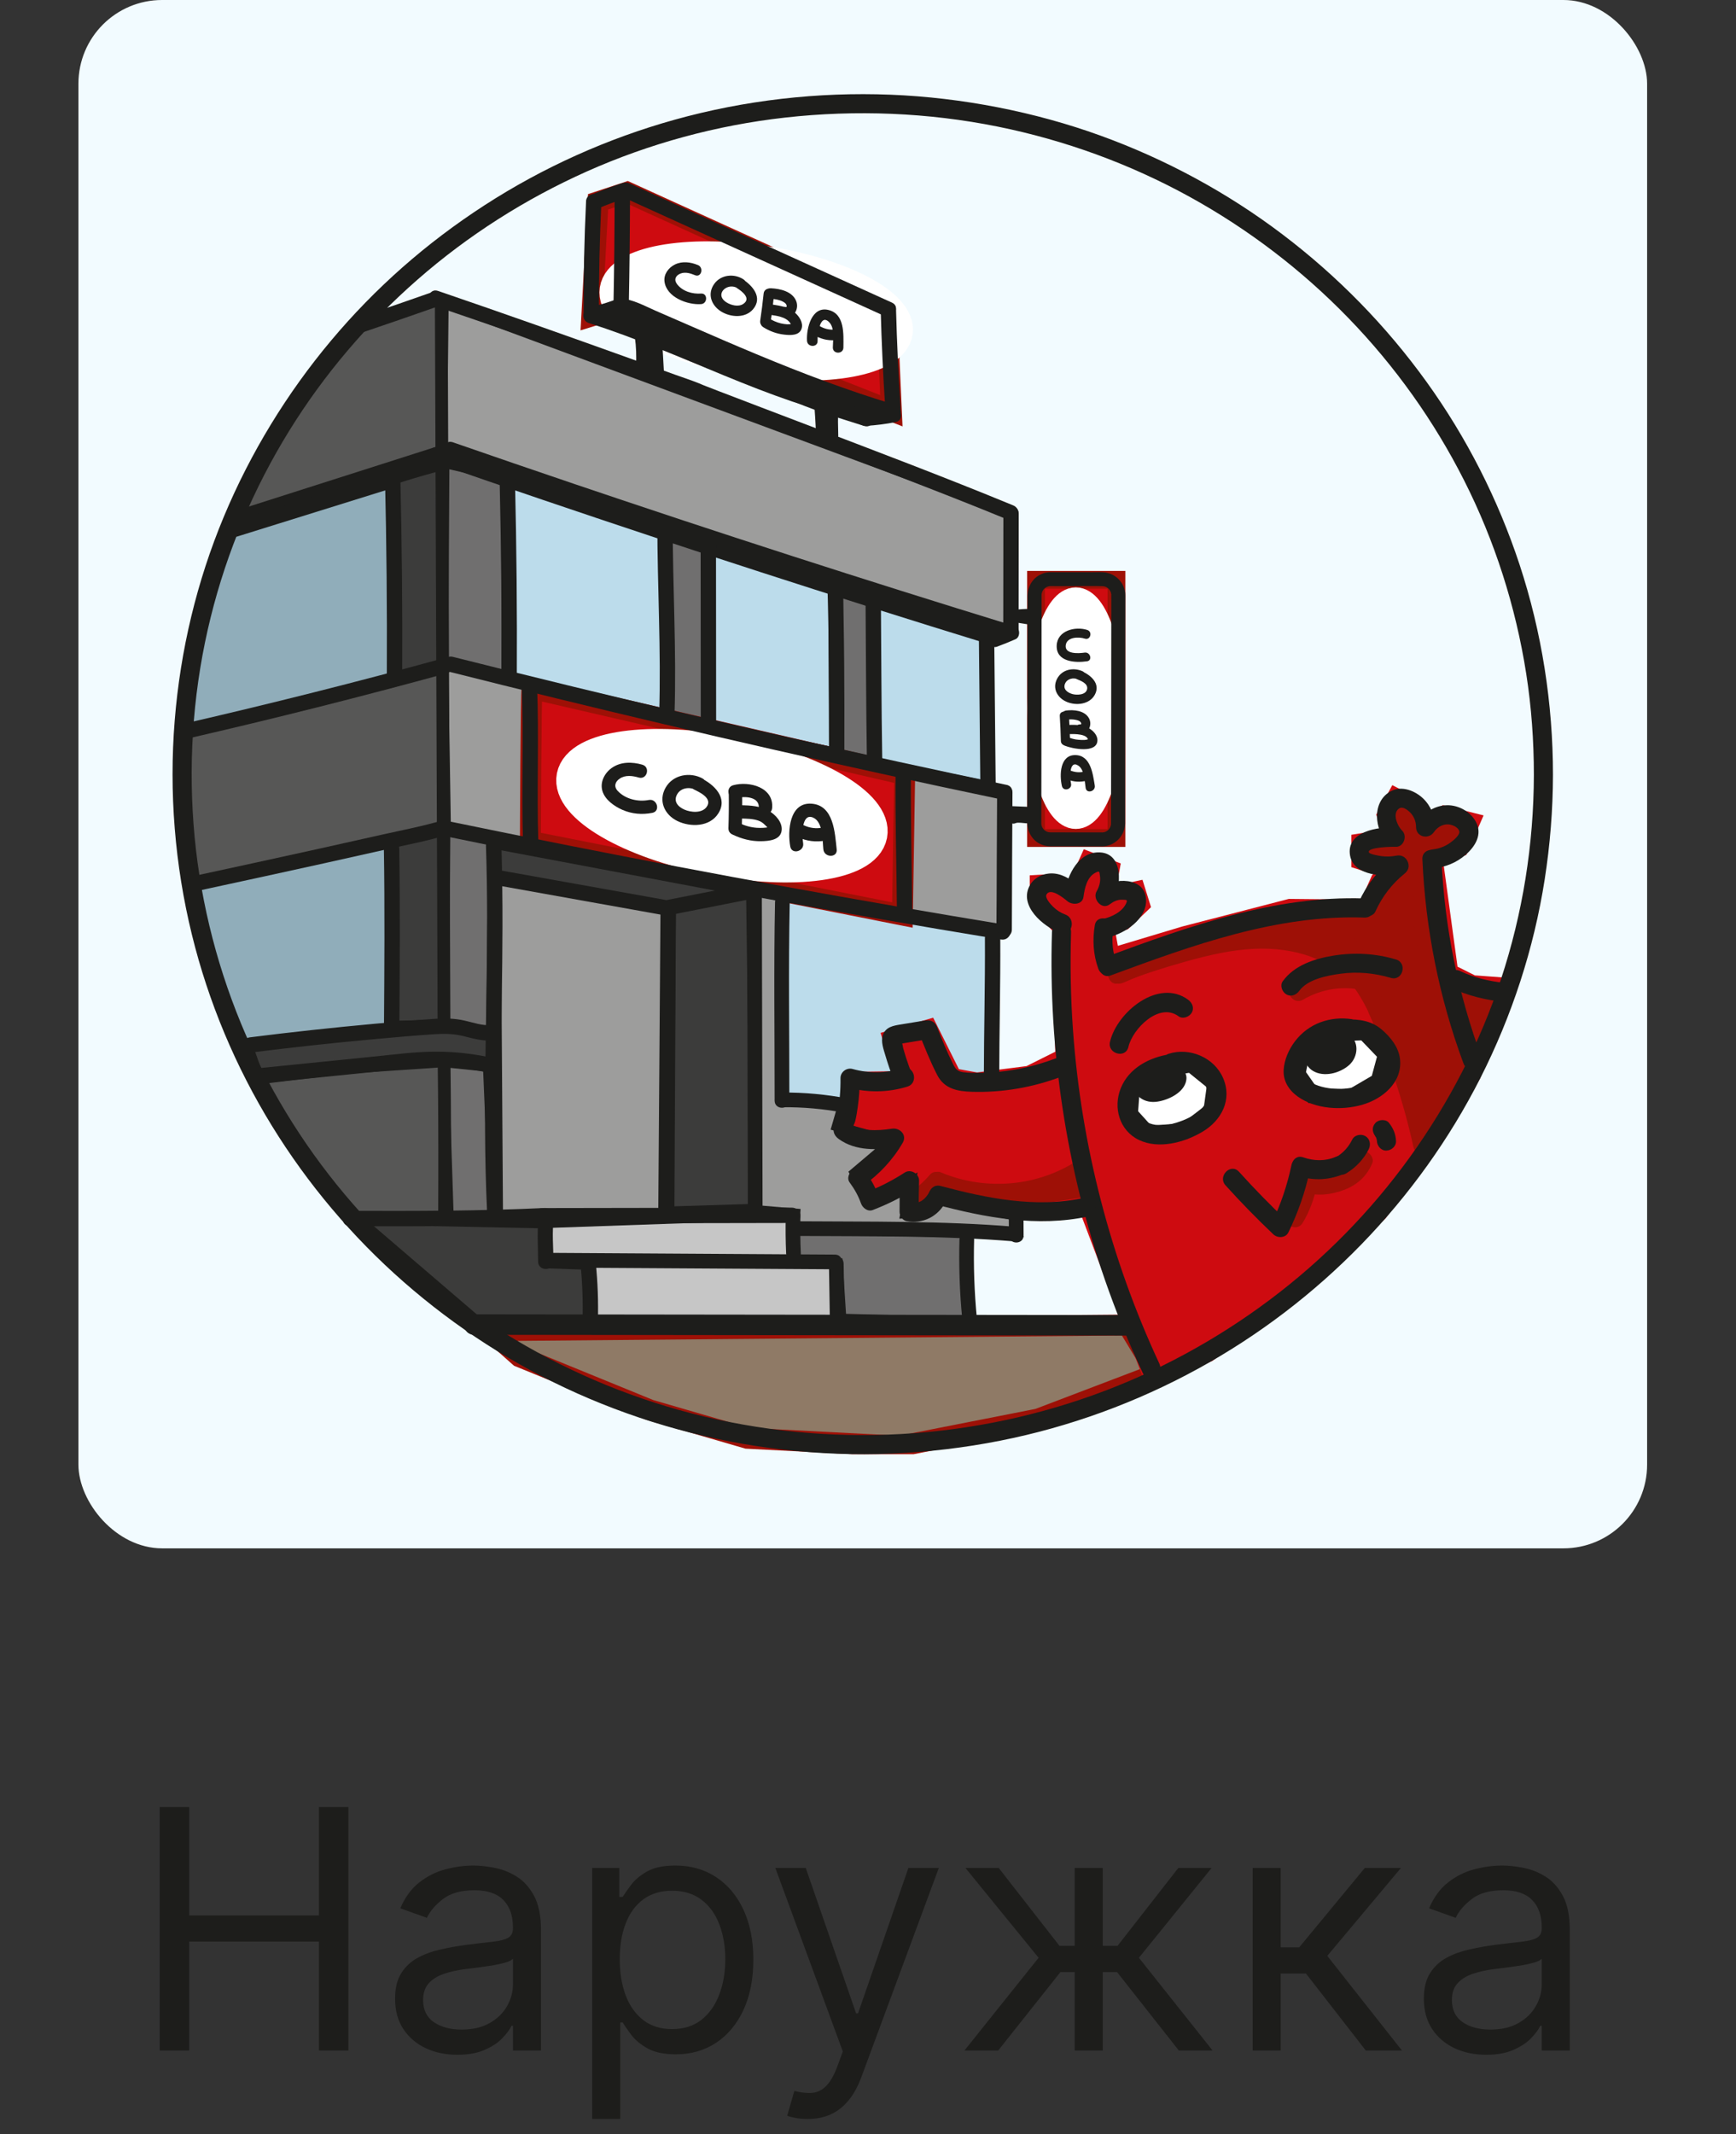 <?xml version="1.0" encoding="UTF-8"?> <svg xmlns="http://www.w3.org/2000/svg" width="83" height="102" viewBox="0 0 83 102" fill="none"><rect x="0" y="0" width="83" height="102" fill="#333333" stroke="none"/><rect x="3.75" width="75" height="74" rx="4" fill="#F2FBFF"></rect><g clip-path="url(#clip0_219_119)"><path d="M23.435 63.597L53.92 63.327L55.328 65.654L49.643 67.819L43.037 69.118L35.727 68.74L31.07 67.386L24.843 64.842L23.435 63.597Z" fill="#8F7A66" stroke="#9E1006" stroke-miterlimit="10"></path><path d="M36.147 38.736C36.412 37.384 33.471 35.668 29.576 34.903C25.682 34.137 22.31 34.613 22.044 35.965C21.778 37.317 24.719 39.033 28.614 39.798C32.508 40.564 35.881 40.088 36.147 38.736Z" fill="white" stroke="white" stroke-width="1.71" stroke-miterlimit="10"></path><path d="M11.279 24.571L12.443 21.946L14.772 18.509L17.425 15.289L20.727 14.314L21.107 14.53L21.134 21.811L11.089 25.167L11.279 24.571Z" fill="#575756" stroke="#1D1D1B" stroke-width="0.47" stroke-miterlimit="10"></path><path d="M8.842 35.018L21.134 31.933L21.215 39.618L9.303 42.244L8.626 38.374L8.842 35.018Z" fill="#575756" stroke="#1D1D1B" stroke-width="0.47" stroke-miterlimit="10"></path><path d="M21.215 14.449L21.134 21.811L48.208 30.092L48.289 24.49L21.215 14.449Z" fill="#9D9D9C" stroke="#1D1D1B" stroke-width="0.47" stroke-miterlimit="10"></path><path d="M21.323 39.601L21.197 31.734L48.036 37.959L47.874 44.526L21.323 39.601Z" fill="#9D9D9C" stroke="#1D1D1B" stroke-width="0.47" stroke-miterlimit="10"></path><path d="M18.688 22.839L21.143 22.099L21.251 31.932L18.815 32.6L18.688 22.839Z" fill="#3C3C3B" stroke="#1D1D1B" stroke-width="0.47" stroke-miterlimit="10"></path><path d="M18.704 40.162C19.529 39.938 20.354 39.714 21.179 39.491L18.704 40.162Z" fill="#575756"></path><path d="M18.704 40.162C19.529 39.938 20.354 39.714 21.179 39.491" stroke="#1D1D1B" stroke-width="0.47" stroke-miterlimit="10"></path><path d="M18.815 49.019L21.233 48.965L21.161 39.673L18.634 40.196L18.815 49.019Z" fill="#3C3C3B" stroke="#1D1D1B" stroke-width="0.47" stroke-miterlimit="10"></path><path d="M21.251 22.135L21.197 31.734L24.211 32.438L24.247 22.821L21.251 22.135Z" fill="#706F6F" stroke="#1D1D1B" stroke-width="0.47" stroke-miterlimit="10"></path><path d="M31.875 25.212L31.837 34.172L33.941 34.829L33.967 25.852L31.875 25.212Z" fill="#706F6F" stroke="#1D1D1B" stroke-width="0.38" stroke-miterlimit="10"></path><path d="M40.153 27.945L40.122 36.023L41.852 36.615L41.873 28.522L40.153 27.945Z" fill="#706F6F" stroke="#1D1D1B" stroke-width="0.33" stroke-miterlimit="10"></path><path d="M11.035 25.599L9.555 28.955L8.725 33.285V34.982L18.869 32.456L18.688 23.001L11.324 25.131L11.035 25.599Z" fill="#90ADBA" stroke="#1D1D1B" stroke-width="0.33" stroke-miterlimit="10"></path><path d="M11.577 49.993L10.62 48.098L9.519 44.184L9.248 42.217L18.634 40.196V49.055L11.577 49.993Z" fill="#90ADBA" stroke="#1D1D1B" stroke-width="0.33" stroke-miterlimit="10"></path><path d="M24.374 22.948L31.666 25.491L31.837 34.172L24.32 32.348L24.374 22.948Z" fill="#BCDCEB" stroke="#1D1D1B" stroke-width="0.33" stroke-miterlimit="10"></path><path d="M33.904 34.657L34.066 26.267L39.77 28.234L39.806 35.866L33.904 34.657Z" fill="#BCDCEB" stroke="#1D1D1B" stroke-width="0.33" stroke-miterlimit="10"></path><path d="M41.864 36.389L41.936 28.703L47.08 30.507V37.471L41.864 36.389Z" fill="#BCDCEB" stroke="#1D1D1B" stroke-width="0.33" stroke-miterlimit="10"></path><path d="M40.275 52.704L37.433 52.474L37.527 42.812L47.463 44.598L47.355 51.486L45.69 51.513L44.255 49.091L42.739 49.646L43.01 51.459L40.642 51.53L40.275 52.704Z" fill="#BCDCEB" stroke="#1D1D1B" stroke-width="0.33" stroke-miterlimit="10"></path><path d="M23.742 42.199V40.358L35.907 42.65L36.106 57.77L32.009 57.896L32.081 43.552L23.742 42.199Z" fill="#3C3C3B" stroke="#1D1D1B" stroke-width="0.47" stroke-miterlimit="10"></path><path d="M21.242 58.293L21.215 50.769L12.362 51.364L13.905 54.369L16.152 57.318L17.046 58.266L21.242 58.293Z" fill="#575756" stroke="#1D1D1B" stroke-width="0.47" stroke-miterlimit="10"></path><path d="M11.848 49.984L21.297 49.037L23.53 49.429L23.516 51.066L20.727 50.579L12.416 51.581L11.848 49.984Z" fill="#3C3C3B" stroke="#1D1D1B" stroke-width="0.47" stroke-miterlimit="10"></path><path d="M26.161 60.151L25.998 58.166L17.461 58.347" fill="#3C3C3B"></path><path d="M26.161 60.151L25.998 58.166L17.461 58.347" stroke="#1D1D1B" stroke-width="0.47" stroke-miterlimit="10"></path><path d="M26.161 60.223L28.128 60.35L28.327 63.146L23.111 63.398L17.154 58.293L26.016 58.473L26.161 60.223Z" fill="#3C3C3B" stroke="#1D1D1B" stroke-width="0.47" stroke-miterlimit="10"></path><path d="M37.866 58.834L37.92 60.16L40.059 60.376L40.031 62.947L46.34 63.11L46.286 58.969L37.866 58.834Z" fill="#706F6F" stroke="#1D1D1B" stroke-width="0.33" stroke-miterlimit="10"></path><path d="M26.142 58.455L26.161 60.151L28.128 60.35L28.327 63.146L40.248 63.327L40.059 60.376H37.947L37.866 58.049L26.142 58.455Z" fill="#C6C6C6" stroke="#1D1D1B" stroke-width="0.47" stroke-miterlimit="10"></path><path d="M53.054 45.844L52.765 44.255L53.668 43.967L54.462 43.209L54.282 42.632L52.765 42.957L53.018 41.585L52.079 41.224L51.394 42.74L50.347 42.271L49.733 42.307V43.101L50.816 44.291L50.96 50.571L49.228 51.437L46.701 51.761L45.51 51.545L44.355 49.235L42.73 49.704L43.343 51.689L40.853 51.725L40.419 54.034L41.502 54.395L42.802 54.324L42.044 55.514L41.178 56.272L41.647 57.318L43.524 56.308L43.669 57.643H44.318L44.86 56.849L47.965 57.715L50.563 57.824L52.008 57.499L53.018 60.169L55.112 65.654L57.711 64.607L62.079 61.396L65.869 57.896L68.432 54.468L70.309 51.328L71.826 47.214L70.382 47.107L69.226 46.529L68.468 40.972L69.732 40.467L70.237 39.312L69.082 39.024L68.071 39.745L67.746 38.698L66.772 38.194L66.339 38.987L66.663 40.07L65.111 40.322V41.08L66.013 41.369L67.024 41.188L66.013 42.127L65.4 43.498L61.682 43.462L56.664 44.761L53.054 45.844Z" fill="#CE0B10" stroke="#CE0B10" stroke-miterlimit="10"></path><path d="M25.439 32.907C25.385 32.988 25.358 40.214 25.358 40.214L43.145 43.732L43.254 37.021L25.439 32.907H25.439Z" fill="#CE0B10" stroke="#9E1006" stroke-miterlimit="10"></path><path d="M41.568 39.893C41.834 38.541 38.892 36.824 34.998 36.059C31.104 35.294 27.731 35.77 27.465 37.122C27.199 38.474 30.141 40.19 34.035 40.955C37.93 41.72 41.302 41.245 41.568 39.893Z" fill="white" stroke="white" stroke-width="1.71" stroke-miterlimit="10"></path><path d="M53.379 27.711H49.534V40.052H53.379V27.711Z" fill="#CE0B10" stroke="#9E1006" stroke-width="0.85" stroke-miterlimit="10"></path><path d="M36.16 42.596V57.832L38.028 57.995L37.974 58.807L48.668 58.888L48.533 58.103L44.688 57.264L44.282 57.941L43.281 57.995L43.551 56.479L41.791 57.454L40.871 56.046L42.631 54.558L40.005 53.827L40.302 52.799L37.297 52.447L37.405 42.812L36.16 42.596Z" fill="#9D9D9C" stroke="#1D1D1B" stroke-width="0.47" stroke-miterlimit="10"></path><path d="M28.593 9.646L29.987 9.186L42.4 14.828L42.617 19.632L29.865 14.612L28.295 15.099L28.593 9.646Z" fill="#CE0B10" stroke="#9E1006" stroke-miterlimit="10"></path><path d="M54.119 52.032L54.029 53.241L54.877 54.179L56.664 54.053L57.91 53.097L58.09 51.797L56.953 50.877L55.401 51.13L54.119 52.032Z" fill="white" stroke="#1D1D1B" stroke-width="0.75" stroke-miterlimit="10"></path><path d="M62.283 50.133L62.042 51.321L62.765 52.358L64.554 52.457L65.91 51.664L66.252 50.398L65.239 49.343L63.667 49.399L62.283 50.133Z" fill="white" stroke="#1D1D1B" stroke-width="0.75" stroke-miterlimit="10"></path><path d="M51.435 39.017C52.378 39.017 53.142 36.701 53.142 33.845C53.142 30.989 52.378 28.674 51.435 28.674C50.492 28.674 49.728 30.989 49.728 33.845C49.728 36.701 50.492 39.017 51.435 39.017Z" fill="white" stroke="white" stroke-width="1.2" stroke-miterlimit="10"></path><path d="M21.233 48.965L23.476 49.483L23.584 40.147L21.296 39.714L21.233 48.965Z" fill="#706F6F" stroke="#1D1D1B" stroke-width="0.47" stroke-miterlimit="10"></path><path d="M23.814 58.13L23.706 42L31.964 43.516L31.883 57.751L31.855 57.995L23.814 58.13Z" fill="#9D9D9C" stroke="#1D1D1B" stroke-width="0.47" stroke-miterlimit="10"></path><path d="M21.459 58.239L21.215 50.769L23.327 50.986L23.625 58.076L21.459 58.239Z" fill="#706F6F" stroke="#1D1D1B" stroke-width="0.47" stroke-miterlimit="10"></path><path d="M42.835 15.876C43.029 14.599 40.195 13.111 36.505 12.553C32.816 11.994 29.668 12.577 29.475 13.854C29.282 15.131 32.115 16.618 35.805 17.177C39.494 17.735 42.642 17.153 42.835 15.876Z" fill="white" stroke="white" stroke-width="1.61" stroke-miterlimit="10"></path><path d="M44.048 57.72C44.445 57.452 44.803 57.143 45.116 56.779L44.562 56.851C46.855 57.847 49.36 57.647 51.763 57.225C52.341 57.123 52.096 56.242 51.52 56.344C49.391 56.718 47.062 56.949 45.023 56.062C44.847 55.985 44.611 55.97 44.47 56.133C44.208 56.438 43.92 56.706 43.587 56.931C43.103 57.259 43.559 58.05 44.048 57.72Z" fill="#9E1006"></path><path d="M44.731 56.909C47 57.859 49.685 57.639 51.786 56.37C52.288 56.066 51.83 55.277 51.325 55.582C49.41 56.738 47.033 56.891 44.974 56.029C44.745 55.932 44.473 56.132 44.411 56.348C44.336 56.61 44.504 56.815 44.73 56.91L44.731 56.909Z" fill="#9E1006"></path><path d="M53.721 46.961C55.036 46.389 56.392 45.91 57.773 45.521C59.162 45.13 60.613 44.754 62.063 44.713C63.269 44.68 64.558 44.939 65.479 45.769C66.466 46.66 66.648 48.053 66.955 49.279C67.36 50.902 67.765 52.525 68.171 54.148C68.314 54.718 69.195 54.476 69.052 53.905C68.665 52.357 68.278 50.809 67.891 49.261C67.55 47.896 67.331 46.368 66.319 45.311C64.206 43.106 60.801 43.786 58.186 44.463C56.499 44.9 54.857 45.478 53.259 46.172C53.032 46.272 52.984 46.601 53.096 46.797C53.23 47.032 53.496 47.059 53.721 46.961Z" fill="#9E1006"></path><path d="M62.252 44.559C63.81 44.897 65.206 45.851 66.033 47.222C66.543 48.067 66.861 49.019 67.218 49.934C67.594 50.897 67.971 51.861 68.347 52.823C68.502 53.223 69.096 53.288 69.227 52.823C69.399 52.217 69.732 51.706 70.205 51.292C70.325 51.188 70.364 50.997 70.323 50.848C70.213 50.456 69.99 50.132 69.799 49.779C69.623 49.455 69.554 49.096 69.477 48.739C69.389 48.332 69.278 47.947 69.087 47.575C69.008 47.421 68.908 47.269 68.872 47.097C68.828 46.886 68.874 46.658 68.845 46.441C68.791 46.031 68.612 45.646 68.508 45.248C68.404 44.847 68.334 44.439 68.302 44.027C68.237 43.175 68.32 42.33 68.544 41.506C68.699 40.937 67.818 40.695 67.664 41.263C67.433 42.107 67.33 42.989 67.378 43.864C67.402 44.302 67.46 44.743 67.552 45.172C67.647 45.613 67.831 46.029 67.926 46.467C67.973 46.687 67.93 46.912 67.956 47.135C67.982 47.357 68.049 47.532 68.139 47.725C68.313 48.098 68.473 48.425 68.564 48.831C68.655 49.237 68.731 49.637 68.901 50.019C69.065 50.384 69.333 50.701 69.442 51.09L69.56 50.646C68.974 51.158 68.558 51.831 68.347 52.58H69.228C68.823 51.543 68.418 50.505 68.013 49.468C67.634 48.497 67.293 47.482 66.723 46.602C65.764 45.121 64.22 44.051 62.495 43.678C61.922 43.554 61.677 44.434 62.252 44.559L62.252 44.559Z" fill="#9E1006"></path><path d="M63.615 44.445C64.238 44.54 64.912 44.642 65.327 45.166C65.773 45.728 66.052 46.472 66.36 47.114C67.043 48.54 67.662 49.993 68.219 51.472C68.364 51.856 69 51.954 69.1 51.472C69.452 49.779 68.691 48.26 68.162 46.699C67.641 45.16 67.461 43.541 67.609 41.925C67.636 41.631 67.295 41.402 67.031 41.484C66.539 41.636 66.175 41.958 65.882 42.373C65.611 42.758 65.228 43.379 65.271 43.861C65.296 44.148 65.484 44.415 65.615 44.663C65.772 44.962 65.93 45.261 66.088 45.56C66.404 46.158 66.72 46.757 67.036 47.355C67.282 47.821 67.996 47.496 67.871 47.003C67.683 46.264 67.494 45.526 67.307 44.787C67.121 44.06 66.863 43.314 66.871 42.557C66.878 41.969 65.964 41.969 65.957 42.557C65.948 43.361 66.201 44.145 66.397 44.916C66.593 45.688 66.792 46.469 66.99 47.246L67.825 46.894C67.333 45.962 66.841 45.029 66.348 44.096C66.305 44.016 66.177 43.861 66.177 43.771C66.177 43.709 66.243 43.616 66.267 43.563C66.347 43.39 66.432 43.219 66.529 43.055C66.707 42.754 66.928 42.472 67.273 42.365L66.695 41.925C66.551 43.5 66.712 45.105 67.176 46.618C67.631 48.098 68.551 49.629 68.219 51.23H69.1C68.487 49.605 67.804 48.007 67.047 46.443C66.714 45.755 66.409 44.975 65.876 44.411C65.346 43.85 64.592 43.676 63.858 43.565C63.612 43.528 63.369 43.627 63.295 43.884C63.234 44.1 63.371 44.409 63.615 44.446L63.615 44.445Z" fill="#9E1006"></path><path d="M69.51 50.559C69.533 50.612 69.54 50.667 69.532 50.723C69.308 50.814 69.085 50.905 68.861 50.996L68.891 51.015L68.727 50.852L68.697 50.72H69.611C69.591 50.47 69.557 50.221 69.507 49.975C69.457 49.73 69.169 49.584 68.945 49.656C68.696 49.737 68.574 49.967 68.626 50.218C68.666 50.419 68.68 50.514 68.696 50.72C68.715 50.958 68.893 51.188 69.153 51.177C69.413 51.165 69.603 50.976 69.61 50.72C69.616 50.499 69.502 50.325 69.321 50.207C69.071 50.044 68.726 50.207 68.65 50.48C68.598 50.665 68.623 50.852 68.721 51.019C68.842 51.225 69.138 51.317 69.346 51.183C69.553 51.049 69.639 50.778 69.51 50.558L69.51 50.559Z" fill="#9E1006"></path><path d="M65.535 44.519C65.544 44.501 65.554 44.485 65.566 44.469L65.494 44.561C65.511 44.541 65.529 44.522 65.55 44.505L65.457 44.576C65.484 44.556 65.512 44.54 65.543 44.526L65.434 44.573C65.459 44.564 65.484 44.557 65.51 44.552L65.389 44.569C65.416 44.566 65.441 44.565 65.468 44.567L65.347 44.55C65.36 44.551 65.373 44.554 65.386 44.557C65.507 44.582 65.63 44.575 65.738 44.511C65.833 44.455 65.923 44.347 65.948 44.238C66.001 44.009 65.879 43.728 65.629 43.676C65.287 43.605 64.916 43.738 64.746 44.058C64.635 44.27 64.685 44.564 64.91 44.683C65.121 44.794 65.416 44.745 65.535 44.519H65.535Z" fill="#9E1006"></path><path d="M60.729 44.825C64.027 44.259 66.588 47.51 67.358 50.362C67.511 50.929 68.393 50.688 68.239 50.119C67.781 48.422 66.86 46.852 65.582 45.642C64.914 45.009 64.164 44.475 63.294 44.16C62.423 43.845 61.425 43.782 60.485 43.944C59.907 44.043 60.152 44.924 60.728 44.824L60.729 44.825Z" fill="#9E1006"></path><path d="M63.785 45.255C65.698 47.057 67.054 49.373 67.687 51.923C67.828 52.493 68.71 52.251 68.568 51.68C67.899 48.986 66.451 46.512 64.431 44.609C64.003 44.206 63.356 44.851 63.785 45.255H63.785Z" fill="#9E1006"></path><path d="M67.577 42.899C67.783 42.281 68.054 41.696 68.387 41.136C68.609 40.764 68.245 40.405 67.871 40.465C67.733 40.487 67.536 40.374 67.4 40.338C67.205 40.286 67.006 40.25 66.806 40.222C66.423 40.168 66.043 40.156 65.658 40.187C65.062 40.236 65.08 41.031 65.658 41.101C66.236 41.17 67.104 41.168 67.536 40.747C68.073 40.223 67.413 39.67 67.541 39.089L66.979 39.408C67.271 39.489 67.037 40.265 67.088 40.487C67.139 40.71 67.312 40.895 67.541 40.933C67.783 40.973 67.964 40.864 68.147 40.725C68.456 40.489 68.735 40.276 69.073 40.09L69.158 40.07C69.123 39.788 69.05 39.699 68.939 39.802C68.861 39.826 68.743 39.93 68.672 39.973C68.46 40.1 68.239 40.21 68.012 40.309C67.785 40.408 67.737 40.738 67.848 40.934C67.982 41.169 68.249 41.196 68.473 41.098C68.869 40.925 69.307 40.718 69.625 40.418C69.942 40.118 70.007 39.537 69.597 39.271C69.237 39.037 68.744 39.199 68.404 39.393C68.064 39.587 67.801 39.9 67.459 40.089L67.69 40.027L67.602 40.028L67.925 40.162C67.968 40.31 67.988 40.333 67.987 40.234C67.99 40.179 67.994 40.124 68.001 40.07C68.008 39.978 68.019 39.888 68.022 39.796C68.029 39.609 68.013 39.414 67.951 39.236C67.833 38.89 67.575 38.625 67.221 38.528C66.992 38.465 66.713 38.605 66.659 38.847C66.603 39.104 66.588 39.35 66.634 39.61C66.652 39.715 66.746 40.154 66.838 40.182C66.859 40.248 66.883 40.213 66.913 40.078C66.861 40.098 66.809 40.115 66.755 40.128C66.648 40.157 66.537 40.182 66.427 40.197C66.172 40.231 65.911 40.218 65.656 40.188V41.101C66.07 41.068 66.484 41.076 66.891 41.158C67.299 41.24 67.678 41.417 68.113 41.346C67.942 41.123 67.769 40.899 67.597 40.675C67.225 41.301 66.925 41.965 66.695 42.656C66.509 43.215 67.391 43.455 67.576 42.899H67.577Z" fill="#9E1006"></path><path d="M58.991 45.138C60.783 44.855 62.702 45.105 64.195 46.193C65.687 47.279 66.512 48.9 67.062 50.551C67.433 51.661 67.684 52.807 67.934 53.95C68.06 54.524 68.941 54.281 68.815 53.707C68.36 51.627 67.882 49.49 66.734 47.667C65.691 46.011 64.151 44.757 62.218 44.322C61.074 44.064 59.902 44.075 58.748 44.257C58.505 44.295 58.368 44.6 58.429 44.819C58.501 45.078 58.745 45.177 58.991 45.138Z" fill="#9E1006"></path><path d="M69.525 47.881C69.643 48.463 69.787 49.038 69.958 49.607C70.034 49.858 70.272 49.972 70.521 49.926C70.837 49.867 71.029 49.562 71.201 49.313C71.372 49.064 71.519 48.783 71.634 48.496C71.736 48.24 71.751 47.953 71.537 47.747C71.322 47.54 70.913 47.465 70.625 47.392C70.223 47.29 69.931 47.711 70.109 48.063C70.161 48.166 70.137 48.243 70.099 48.346C69.895 48.899 70.778 49.137 70.98 48.589C71.104 48.253 71.057 47.918 70.898 47.603C70.726 47.826 70.553 48.05 70.382 48.274C70.509 48.306 70.744 48.435 70.865 48.416C70.956 48.462 70.952 48.422 70.854 48.298C70.825 48.147 70.798 48.114 70.774 48.2C70.739 48.226 70.688 48.386 70.671 48.421C70.609 48.541 70.541 48.657 70.468 48.77C70.423 48.838 70.377 48.906 70.327 48.971C70.309 48.995 70.289 49.02 70.269 49.043C70.223 49.093 70.225 49.095 70.277 49.047L70.839 49.366C70.669 48.797 70.524 48.222 70.406 47.64C70.288 47.058 69.408 47.308 69.525 47.883V47.881Z" fill="#9E1006"></path><path d="M53.528 46.984C54.581 46.593 55.649 46.244 56.732 45.944C57.815 45.643 58.863 45.399 59.96 45.347C61.821 45.258 63.849 45.808 64.916 47.451C65.552 48.431 65.945 49.579 66.402 50.649C66.499 50.877 66.832 50.923 67.027 50.812C67.263 50.678 67.287 50.413 67.191 50.188C66.76 49.178 66.382 48.111 65.816 47.167C65.293 46.296 64.544 45.597 63.633 45.144C61.621 44.144 59.334 44.345 57.217 44.87C55.884 45.202 54.572 45.625 53.285 46.104C52.739 46.306 52.975 47.19 53.528 46.984Z" fill="#9E1006"></path><path d="M65.692 48.982C66.766 50.854 67.256 52.969 67.736 55.054C67.868 55.626 68.749 55.384 68.617 54.811C68.119 52.649 67.594 50.463 66.481 48.521C66.188 48.011 65.398 48.471 65.692 48.982Z" fill="#9E1006"></path><path d="M65.46 48.463C66.388 50.494 67.092 52.622 67.575 54.802C67.702 55.376 68.583 55.133 68.456 54.559C67.955 52.3 67.21 50.106 66.249 48.002C66.145 47.776 65.822 47.725 65.624 47.838C65.391 47.97 65.358 48.24 65.46 48.463Z" fill="#9E1006"></path><path d="M62.285 58.441C62.614 57.888 62.844 57.284 62.956 56.651L62.285 56.924C62.884 57.217 63.697 57.091 64.3 56.854C64.907 56.614 65.358 56.197 65.61 55.594C65.706 55.365 65.507 55.094 65.291 55.032C65.028 54.958 64.824 55.125 64.729 55.352C64.595 55.67 64.272 55.893 63.96 56.01C63.652 56.124 63.06 56.289 62.746 56.135C62.506 56.017 62.13 56.096 62.075 56.407C61.975 56.969 61.788 57.488 61.496 57.979C61.204 58.47 61.984 58.945 62.285 58.44L62.285 58.441Z" fill="#9E1006"></path><path d="M62.302 47.776C63.215 47.242 64.288 47.09 65.313 47.355C65.882 47.502 66.126 46.622 65.556 46.474C64.298 46.149 62.963 46.331 61.841 46.988C61.333 47.284 61.793 48.074 62.302 47.776Z" fill="#9E1006"></path><path d="M17.202 15.932C18.442 15.513 19.679 15.086 20.913 14.652C21.356 14.496 21.166 13.786 20.718 13.944C19.484 14.379 18.247 14.806 17.007 15.225C16.562 15.375 16.753 16.084 17.202 15.932Z" fill="#1D1D1B"></path><path d="M11.6 25.075C14.809 24.05 18.019 23.026 21.229 22.002C21.677 21.859 21.485 21.15 21.034 21.294C17.824 22.319 14.615 23.343 11.405 24.367C10.957 24.51 11.148 25.219 11.6 25.075Z" fill="#1D1D1B"></path><path d="M21.453 21.845C28.355 24.244 35.291 26.545 42.26 28.746C44.212 29.363 46.167 29.972 48.125 30.573C48.577 30.712 48.771 30.003 48.32 29.865C41.334 27.719 34.38 25.475 27.459 23.13C25.519 22.473 23.583 21.809 21.649 21.137C21.201 20.981 21.009 21.69 21.454 21.844L21.453 21.845Z" fill="#1D1D1B"></path><path d="M20.757 22.105C27.659 24.503 34.595 26.805 41.563 29.006C43.516 29.623 45.471 30.232 47.428 30.833C47.881 30.972 48.075 30.263 47.623 30.125C40.638 27.979 33.683 25.735 26.762 23.39C24.823 22.733 22.886 22.069 20.952 21.397C20.505 21.241 20.313 21.95 20.757 22.104L20.757 22.105Z" fill="#1D1D1B"></path><path d="M48.7 30.154C48.702 28.284 48.704 26.414 48.706 24.545C48.706 24.073 47.973 24.072 47.972 24.545C47.97 26.415 47.968 28.285 47.966 30.154C47.966 30.626 48.699 30.628 48.7 30.154Z" fill="#1D1D1B"></path><path d="M20.744 14.61C25.138 16.114 29.549 17.613 33.879 19.29C36.861 20.445 39.856 21.567 42.839 22.721C44.649 23.421 46.458 24.124 48.252 24.863C48.688 25.043 48.879 24.334 48.447 24.156C45.123 22.786 41.758 21.516 38.399 20.234C37.059 19.723 35.716 19.214 34.376 18.699C34.193 18.628 34.008 18.557 33.825 18.485C33.76 18.46 33.695 18.434 33.631 18.409C33.602 18.397 33.458 18.338 33.532 18.369C33.611 18.402 33.443 18.329 33.429 18.324C33.057 18.174 32.673 18.05 32.295 17.914C31.619 17.67 30.944 17.427 30.267 17.183C27.166 16.069 24.058 14.969 20.94 13.903C20.492 13.749 20.3 14.458 20.745 14.61H20.744Z" fill="#1D1D1B"></path><path d="M28.636 15.041C28.629 13.236 28.668 11.431 28.755 9.627C28.777 9.155 28.043 9.156 28.02 9.627C27.934 11.431 27.895 13.236 27.902 15.041C27.904 15.513 28.638 15.514 28.636 15.041Z" fill="#1D1D1B"></path><path d="M30.064 14.63C30.099 12.804 30.119 10.977 30.122 9.15C30.122 8.678 29.388 8.677 29.387 9.15C29.384 10.977 29.366 12.804 29.33 14.63C29.32 15.103 30.055 15.103 30.064 14.63Z" fill="#1D1D1B"></path><path d="M28.575 9.969C29.009 9.786 29.451 9.624 29.898 9.476C30.346 9.328 30.154 8.619 29.704 8.768C29.195 8.936 28.698 9.127 28.205 9.336C28.021 9.414 27.985 9.681 28.073 9.837C28.182 10.027 28.394 10.046 28.575 9.969V9.969Z" fill="#1D1D1B"></path><path d="M28.391 15.388C28.885 15.284 29.364 15.136 29.831 14.944C30.015 14.868 30.142 14.701 30.087 14.493C30.042 14.319 29.819 14.162 29.636 14.237C29.169 14.429 28.691 14.576 28.197 14.68C27.735 14.777 27.93 15.485 28.391 15.388Z" fill="#1D1D1B"></path><path d="M29.719 9.395C33.906 11.296 38.092 13.198 42.279 15.099C42.706 15.293 43.079 14.661 42.649 14.465C38.462 12.563 34.276 10.662 30.089 8.761C29.662 8.567 29.289 9.199 29.719 9.395Z" fill="#1D1D1B"></path><path d="M42.107 14.798C42.148 16.355 42.22 17.91 42.322 19.465C42.353 19.934 43.087 19.938 43.056 19.465C42.954 17.911 42.882 16.355 42.841 14.798C42.829 14.326 42.095 14.325 42.107 14.798Z" fill="#1D1D1B"></path><path d="M29.672 15C29.98 15.021 30.266 15.177 30.544 15.298C30.793 15.405 31.041 15.514 31.291 15.621C31.823 15.854 32.356 16.086 32.889 16.318C33.948 16.779 35.009 17.236 36.076 17.679C38.22 18.569 40.393 19.394 42.618 20.058C43.072 20.193 43.266 19.486 42.813 19.351C40.55 18.676 38.343 17.834 36.164 16.927C35.084 16.478 34.011 16.012 32.94 15.545C32.406 15.313 31.874 15.081 31.341 14.849C30.808 14.617 30.262 14.306 29.672 14.266C29.2 14.234 29.202 14.968 29.672 15Z" fill="#1D1D1B"></path><path d="M28.148 15.439C30.364 16.138 32.492 17.074 34.639 17.954C35.703 18.391 36.774 18.814 37.863 19.186C38.953 19.557 40.116 19.81 41.171 20.298C41.597 20.495 41.97 19.863 41.541 19.664C40.493 19.179 39.365 18.915 38.273 18.55C37.146 18.174 36.038 17.739 34.939 17.289C32.756 16.395 30.595 15.441 28.343 14.731C27.892 14.588 27.698 15.296 28.148 15.438V15.439Z" fill="#1D1D1B"></path><path d="M41.413 20.353C41.885 20.325 42.353 20.265 42.818 20.175C43.281 20.086 43.085 19.378 42.623 19.468C42.222 19.545 41.821 19.595 41.414 19.619C40.944 19.647 40.941 20.381 41.414 20.353H41.413Z" fill="#1D1D1B"></path><path d="M29.687 15.52C31.907 16.827 34.334 17.769 36.857 18.294C37.317 18.39 37.508 17.725 37.052 17.587C36.18 17.322 35.356 16.959 34.533 16.57C33.71 16.182 32.874 15.83 32.101 15.361L31.731 15.995C32.762 16.519 33.809 17.01 34.872 17.465C35.932 17.918 37.038 18.277 38.086 18.755C38.512 18.95 38.886 18.318 38.456 18.121C37.408 17.642 36.303 17.284 35.243 16.831C34.179 16.376 33.132 15.885 32.101 15.361C31.682 15.149 31.324 15.748 31.731 15.995C32.537 16.484 33.418 16.854 34.27 17.255C35.123 17.657 35.963 18.023 36.857 18.294L37.052 17.587C34.587 17.073 32.227 16.164 30.058 14.886C29.649 14.646 29.28 15.28 29.687 15.52V15.52Z" fill="#1D1D1B"></path><path d="M29.587 14.708C29.571 14.708 29.555 14.707 29.54 14.705L29.637 14.719C29.616 14.714 29.597 14.709 29.578 14.701L29.665 14.739C29.646 14.729 29.629 14.72 29.612 14.707L29.686 14.764C29.674 14.754 29.663 14.744 29.652 14.732C29.527 14.598 29.309 14.596 29.17 14.703C29.031 14.81 28.982 15.017 29.076 15.177C29.163 15.328 29.3 15.464 29.462 15.534C29.552 15.573 29.646 15.603 29.745 15.572C29.831 15.544 29.924 15.488 29.964 15.403C30 15.329 30.027 15.258 30.025 15.175C30.023 15.097 30.001 15.013 29.959 14.948C29.908 14.868 29.833 14.805 29.74 14.779C29.648 14.754 29.535 14.766 29.457 14.817C29.296 14.921 29.215 15.145 29.326 15.318L29.334 15.331L29.297 15.243C29.301 15.253 29.304 15.262 29.305 15.273L29.291 15.175V15.191C29.295 15.158 29.299 15.125 29.304 15.093L29.3 15.108L29.337 15.02L29.331 15.033L29.833 14.902C29.789 14.883 29.749 14.859 29.711 14.83L29.785 14.887C29.752 14.86 29.723 14.831 29.696 14.798L29.753 14.873C29.738 14.851 29.723 14.83 29.71 14.807L29.133 15.251C29.248 15.375 29.419 15.444 29.587 15.443C29.779 15.441 29.963 15.275 29.954 15.075C29.946 14.876 29.793 14.707 29.587 14.708L29.587 14.708Z" fill="#1D1D1B"></path><path d="M30.355 16.128C30.417 16.566 30.43 17.009 30.412 17.451C30.392 17.923 31.127 17.922 31.146 17.451C31.167 16.94 31.134 16.439 31.063 15.933C31.035 15.735 30.785 15.631 30.611 15.677C30.399 15.733 30.327 15.933 30.355 16.128Z" fill="#1D1D1B"></path><path d="M30.928 16.349C30.956 16.842 30.984 17.335 31.012 17.828C31.039 18.297 31.773 18.3 31.746 17.828C31.718 17.335 31.69 16.842 31.662 16.349C31.635 15.88 30.901 15.877 30.928 16.349Z" fill="#1D1D1B"></path><path d="M38.915 19.172C38.962 19.683 38.993 20.195 39.011 20.707C39.027 21.178 39.761 21.18 39.745 20.707C39.727 20.195 39.696 19.683 39.649 19.172C39.607 18.706 38.873 18.701 38.915 19.172Z" fill="#1D1D1B"></path><path d="M39.337 19.519C39.327 19.955 39.329 20.39 39.344 20.825C39.359 21.296 40.093 21.298 40.078 20.825C40.063 20.39 40.061 19.955 40.071 19.519C40.082 19.047 39.348 19.047 39.337 19.519Z" fill="#1D1D1B"></path><path d="M37.579 19.012C38.773 19.593 40.057 19.952 41.318 20.359C41.769 20.505 41.962 19.796 41.513 19.651C40.315 19.265 39.085 18.931 37.949 18.379C37.526 18.173 37.154 18.806 37.579 19.013V19.012Z" fill="#1D1D1B"></path><path d="M8.967 35.299C13.123 34.344 17.258 33.302 21.37 32.175C21.825 32.05 21.631 31.342 21.175 31.468C17.063 32.595 12.927 33.637 8.772 34.592C8.312 34.698 8.506 35.405 8.967 35.299Z" fill="#1D1D1B"></path><path d="M9.4 42.588C11.426 42.151 13.452 41.711 15.475 41.264C16.473 41.043 17.47 40.82 18.468 40.596C19.441 40.378 20.433 40.193 21.388 39.903C21.839 39.766 21.646 39.057 21.193 39.196C20.238 39.486 19.246 39.67 18.273 39.889C17.275 40.113 16.278 40.336 15.28 40.557C13.257 41.005 11.231 41.444 9.205 41.881C8.744 41.98 8.939 42.688 9.4 42.588Z" fill="#1D1D1B"></path><path d="M11.343 25.642C13.807 24.874 16.271 24.106 18.735 23.338C19.184 23.198 18.993 22.489 18.54 22.63C16.076 23.398 13.613 24.166 11.148 24.934C10.699 25.074 10.891 25.783 11.343 25.642Z" fill="#1D1D1B"></path><path d="M18.408 22.858C18.481 25.979 18.51 29.1 18.495 32.222C18.492 32.695 19.227 32.695 19.229 32.222C19.244 29.101 19.216 25.979 19.142 22.858C19.131 22.387 18.398 22.385 18.408 22.858Z" fill="#1D1D1B"></path><path d="M23.89 23.038C23.962 26.159 23.991 29.281 23.976 32.403C23.974 32.875 24.708 32.876 24.71 32.403C24.726 29.281 24.697 26.159 24.624 23.038C24.613 22.567 23.879 22.565 23.89 23.038Z" fill="#1D1D1B"></path><path d="M24.944 32.759C25.042 35.247 24.927 37.738 25.003 40.227C25.018 40.698 25.752 40.7 25.737 40.227C25.661 37.738 25.776 35.247 25.678 32.759C25.66 32.288 24.926 32.286 24.944 32.759Z" fill="#1D1D1B"></path><path d="M42.818 36.873C42.795 39.133 42.867 41.392 42.884 43.651C42.888 44.123 43.622 44.124 43.618 43.651C43.602 41.392 43.53 39.133 43.552 36.873C43.557 36.4 42.823 36.4 42.818 36.873Z" fill="#1D1D1B"></path><path d="M31.428 24.989C31.428 28.043 31.614 31.095 31.515 34.148C31.5 34.621 32.234 34.62 32.249 34.148C32.348 31.095 32.162 28.043 32.162 24.989C32.162 24.517 31.428 24.516 31.428 24.989Z" fill="#1D1D1B"></path><path d="M33.498 26.006C33.501 28.827 33.503 31.647 33.505 34.469C33.505 34.941 34.239 34.942 34.239 34.469C34.236 31.648 34.234 28.827 34.232 26.006C34.232 25.534 33.497 25.533 33.498 26.006Z" fill="#1D1D1B"></path><path d="M39.552 27.678C39.637 30.391 39.642 33.105 39.635 35.818C39.633 36.291 40.368 36.291 40.369 35.818C40.376 33.105 40.371 30.391 40.286 27.678C40.271 27.207 39.537 27.205 39.552 27.678Z" fill="#1D1D1B"></path><path d="M41.38 28.242C41.404 30.954 41.404 33.667 41.448 36.38C41.456 36.851 42.19 36.853 42.182 36.38C42.137 33.667 42.137 30.954 42.114 28.242C42.11 27.77 41.376 27.769 41.38 28.242Z" fill="#1D1D1B"></path><path d="M47.665 30.909C47.963 30.798 48.256 30.679 48.547 30.553C48.764 30.459 48.778 30.123 48.622 29.977C48.497 29.86 48.334 29.801 48.166 29.862C47.98 29.93 47.854 30.111 47.91 30.313C47.959 30.492 48.174 30.639 48.361 30.57L48.396 30.557H48.201L48.237 30.564L48.075 30.47L48.102 30.495L48.176 29.919C47.943 30.02 47.708 30.113 47.469 30.202C47.283 30.271 47.157 30.45 47.213 30.653C47.262 30.831 47.478 30.979 47.664 30.91L47.665 30.909Z" fill="#1D1D1B"></path><path d="M46.802 30.501C46.825 32.886 46.849 35.27 46.872 37.655C46.877 38.127 47.611 38.128 47.606 37.655C47.583 35.27 47.559 32.886 47.536 30.501C47.531 30.029 46.797 30.028 46.802 30.501Z" fill="#1D1D1B"></path><path d="M47.673 37.871C47.664 40.058 47.647 42.245 47.644 44.432C47.644 44.904 48.377 44.905 48.378 44.432C48.381 42.245 48.398 40.058 48.407 37.871C48.409 37.399 47.675 37.398 47.673 37.871Z" fill="#1D1D1B"></path><path d="M21.454 32.099C28.301 33.826 35.173 35.451 42.071 36.964C44.021 37.392 45.974 37.81 47.929 38.218C48.39 38.315 48.587 37.608 48.124 37.511C41.205 36.066 34.311 34.496 27.442 32.826C25.509 32.356 23.578 31.878 21.649 31.392C21.191 31.276 20.995 31.984 21.454 32.099H21.454Z" fill="#1D1D1B"></path><path d="M21.151 39.937C28.067 41.365 35.003 42.692 41.96 43.905C43.928 44.248 45.896 44.581 47.867 44.904C48.329 44.98 48.528 44.273 48.062 44.196C41.086 43.052 34.131 41.782 27.196 40.411C25.244 40.025 23.295 39.631 21.347 39.229C20.886 39.134 20.689 39.841 21.152 39.936L21.151 39.937Z" fill="#1D1D1B"></path><path d="M52.687 39.783C52.188 39.783 51.689 39.782 51.189 39.782C50.912 39.782 50.635 39.781 50.357 39.78C50.311 39.78 50.265 39.78 50.219 39.78C50.197 39.78 50.156 39.769 50.136 39.776C50.176 39.763 50.202 39.788 50.164 39.779C50.147 39.774 50.131 39.772 50.114 39.767C50.088 39.76 50.064 39.75 50.038 39.743C49.997 39.731 50.098 39.776 50.062 39.753C50.046 39.742 50.026 39.735 50.01 39.726C49.986 39.713 49.966 39.696 49.943 39.683C49.905 39.66 50.005 39.74 49.956 39.693C49.947 39.684 49.937 39.676 49.927 39.666C49.908 39.648 49.891 39.629 49.873 39.609C49.835 39.569 49.888 39.624 49.889 39.631C49.888 39.62 49.861 39.59 49.856 39.582C49.842 39.559 49.83 39.536 49.818 39.512C49.791 39.464 49.829 39.531 49.827 39.538C49.828 39.532 49.816 39.508 49.814 39.5C49.804 39.472 49.797 39.442 49.791 39.413C49.788 39.399 49.781 39.353 49.788 39.407C49.796 39.465 49.788 39.402 49.788 39.389C49.788 39.372 49.787 39.356 49.787 39.34C49.787 39.319 49.787 39.297 49.787 39.277V38.969C49.788 38.562 49.788 38.154 49.789 37.747C49.79 37.15 49.79 36.552 49.791 35.955C49.791 35.266 49.793 34.576 49.793 33.887C49.794 33.196 49.795 32.504 49.796 31.813C49.796 31.218 49.797 30.621 49.797 30.026C49.797 29.622 49.799 29.218 49.799 28.815V28.51C49.799 28.489 49.799 28.469 49.799 28.449C49.799 28.426 49.8 28.404 49.801 28.381C49.804 28.323 49.799 28.402 49.797 28.408C49.801 28.396 49.802 28.38 49.805 28.368C49.812 28.338 49.821 28.309 49.83 28.281C49.852 28.205 49.797 28.338 49.835 28.269C49.85 28.24 49.867 28.212 49.885 28.184C49.925 28.118 49.839 28.23 49.892 28.174C49.913 28.153 49.933 28.131 49.955 28.111C49.961 28.105 49.981 28.092 49.984 28.086C49.981 28.092 49.917 28.131 49.964 28.103C49.992 28.085 50.019 28.067 50.048 28.052C50.056 28.048 50.08 28.04 50.084 28.035C50.08 28.041 50.006 28.063 50.06 28.046C50.086 28.038 50.111 28.029 50.137 28.023C50.151 28.02 50.164 28.018 50.177 28.015C50.246 27.997 50.112 28.019 50.159 28.016C50.184 28.015 50.208 28.013 50.232 28.013C50.281 28.013 50.329 28.013 50.377 28.013L51.225 28.014C51.723 28.014 52.223 28.001 52.721 28.016C52.736 28.016 52.749 28.018 52.764 28.018C52.82 28.02 52.743 28.016 52.736 28.014C52.764 28.024 52.797 28.026 52.825 28.034C52.837 28.037 52.925 28.069 52.87 28.047C52.815 28.026 52.876 28.051 52.884 28.056C52.899 28.063 52.913 28.072 52.927 28.08C52.937 28.086 53.013 28.139 52.966 28.105C52.919 28.07 52.994 28.131 53.006 28.143C53.021 28.158 53.04 28.191 53.058 28.201C53.021 28.181 53.022 28.149 53.041 28.181C53.052 28.198 53.063 28.214 53.073 28.231C53.085 28.251 53.093 28.286 53.109 28.301C53.078 28.272 53.087 28.241 53.099 28.277C53.102 28.29 53.107 28.303 53.111 28.315C53.12 28.345 53.126 28.374 53.133 28.404C53.142 28.448 53.127 28.332 53.129 28.376C53.13 28.394 53.132 28.411 53.132 28.429C53.132 28.438 53.132 28.448 53.132 28.458C53.132 28.522 53.132 28.586 53.132 28.65C53.132 28.998 53.132 29.346 53.131 29.693C53.13 30.251 53.13 30.809 53.129 31.367C53.128 32.043 53.127 32.717 53.127 33.393C53.126 34.068 53.125 34.798 53.124 35.501C53.123 36.126 53.123 36.752 53.122 37.377C53.122 37.836 53.12 38.295 53.12 38.754C53.12 38.952 53.121 39.15 53.119 39.348C53.119 39.371 53.117 39.393 53.117 39.416C53.115 39.487 53.13 39.353 53.119 39.399C53.116 39.412 53.114 39.425 53.111 39.439C53.105 39.469 53.095 39.497 53.086 39.526C53.074 39.563 53.067 39.528 53.097 39.502C53.091 39.506 53.082 39.532 53.079 39.537C53.067 39.561 53.053 39.584 53.039 39.606C53.035 39.611 53.018 39.63 53.016 39.638C53.027 39.596 53.058 39.589 53.032 39.616C53.012 39.637 52.993 39.659 52.971 39.679C52.961 39.688 52.95 39.696 52.941 39.706C52.912 39.735 52.999 39.67 52.963 39.689C52.937 39.702 52.913 39.722 52.888 39.736C52.876 39.743 52.864 39.748 52.852 39.755C52.818 39.774 52.839 39.743 52.878 39.745C52.858 39.744 52.822 39.764 52.802 39.77C52.78 39.776 52.741 39.776 52.722 39.787C52.764 39.761 52.788 39.78 52.739 39.783C52.721 39.785 52.704 39.785 52.687 39.785C52.511 39.788 52.344 39.938 52.352 40.12C52.36 40.303 52.499 40.458 52.687 40.455C53.292 40.448 53.782 39.959 53.79 39.353C53.791 39.302 53.79 39.25 53.79 39.198C53.79 38.864 53.791 38.53 53.791 38.195C53.792 37.636 53.792 37.077 53.793 36.518C53.794 35.831 53.795 35.143 53.795 34.456C53.796 33.77 53.797 33.035 53.798 32.325C53.798 31.688 53.799 31.051 53.8 30.414C53.8 29.95 53.801 29.485 53.802 29.02C53.802 28.831 53.805 28.641 53.803 28.452C53.797 27.862 53.339 27.39 52.754 27.35C52.581 27.338 52.405 27.347 52.233 27.347C51.61 27.347 50.987 27.346 50.363 27.345C50.313 27.345 50.262 27.343 50.212 27.345C49.905 27.353 49.598 27.487 49.4 27.725C49.216 27.946 49.13 28.207 49.129 28.493C49.129 28.757 49.129 29.021 49.128 29.285C49.128 29.801 49.127 30.316 49.126 30.832C49.126 31.496 49.124 32.159 49.124 32.823C49.123 33.536 49.122 34.249 49.121 34.963C49.121 35.629 49.12 36.295 49.119 36.961C49.119 37.475 49.118 37.989 49.117 38.503L49.116 39.299C49.116 39.586 49.202 39.846 49.386 40.069C49.581 40.305 49.883 40.437 50.185 40.45C50.239 40.452 50.293 40.45 50.348 40.45C50.969 40.451 51.59 40.451 52.211 40.453C52.369 40.453 52.527 40.453 52.686 40.453C52.861 40.453 53.029 40.299 53.021 40.118C53.013 39.937 52.873 39.783 52.686 39.783L52.687 39.783Z" fill="#1D1D1B"></path><path d="M48.479 29.632C48.756 29.606 49.034 29.59 49.312 29.583L49.247 29.103C49.002 29.157 48.758 29.212 48.513 29.267C48.413 29.29 48.329 29.4 48.334 29.503C48.336 29.546 48.346 29.588 48.367 29.626C48.392 29.674 48.459 29.73 48.513 29.739C48.76 29.778 49.007 29.818 49.254 29.857C49.321 29.867 49.382 29.867 49.443 29.832C49.493 29.802 49.542 29.744 49.556 29.686C49.57 29.623 49.567 29.553 49.531 29.497C49.499 29.447 49.447 29.394 49.385 29.385C49.138 29.346 48.891 29.306 48.644 29.267V29.739C48.889 29.684 49.133 29.629 49.378 29.575C49.497 29.548 49.569 29.421 49.553 29.306C49.538 29.192 49.435 29.091 49.313 29.094C49.034 29.101 48.756 29.117 48.479 29.143C48.413 29.149 48.355 29.166 48.306 29.215C48.264 29.257 48.232 29.327 48.234 29.388C48.24 29.51 48.343 29.645 48.479 29.633L48.479 29.632Z" fill="#1D1D1B"></path><path d="M48.351 39.016C48.68 39.029 49.009 39.042 49.338 39.056L49.272 38.575C48.976 38.671 48.68 38.767 48.39 38.88C48.329 38.905 48.279 38.934 48.244 38.993C48.214 39.045 48.2 39.123 48.22 39.182C48.257 39.297 48.393 39.402 48.521 39.353C48.557 39.339 48.594 39.329 48.632 39.321C48.681 39.311 48.576 39.325 48.641 39.321C48.66 39.32 48.679 39.319 48.699 39.319C48.775 39.318 48.851 39.326 48.926 39.334C49.099 39.353 49.267 39.365 49.438 39.325C49.563 39.296 49.649 39.146 49.609 39.024C49.567 38.894 49.442 38.822 49.308 38.853C49.297 38.855 49.286 38.858 49.275 38.86C49.249 38.865 49.254 38.864 49.291 38.859C49.275 38.859 49.257 38.863 49.241 38.863C49.201 38.866 49.162 38.865 49.123 38.863C49.046 38.86 48.969 38.849 48.892 38.841C48.725 38.824 48.55 38.82 48.391 38.882L48.521 39.353C48.811 39.239 49.107 39.143 49.403 39.048C49.52 39.011 49.595 38.903 49.579 38.78C49.562 38.657 49.461 38.573 49.338 38.568C49.009 38.555 48.68 38.541 48.352 38.528C48.224 38.522 48.102 38.644 48.107 38.773C48.113 38.91 48.214 39.011 48.352 39.017L48.351 39.016Z" fill="#1D1D1B"></path><path d="M47.09 44.838C47.103 47.07 47.042 49.302 47.039 51.534C47.038 52.006 47.772 52.007 47.773 51.534C47.776 49.302 47.837 47.07 47.824 44.838C47.821 44.366 47.087 44.364 47.09 44.838Z" fill="#1D1D1B"></path><path d="M18.354 40.558C18.399 43.405 18.379 46.253 18.358 49.101C18.355 49.573 19.089 49.573 19.093 49.101C19.113 46.253 19.133 43.405 19.088 40.558C19.081 40.086 18.347 40.085 18.354 40.558Z" fill="#1D1D1B"></path><path d="M23.234 40.42C23.388 44.968 23.165 49.517 23.191 54.065C23.198 55.353 23.227 56.641 23.288 57.927C23.311 58.397 24.045 58.4 24.023 57.927C23.806 53.381 24.015 48.831 24.024 44.283C24.026 42.995 24.012 41.707 23.968 40.42C23.952 39.949 23.218 39.947 23.234 40.42Z" fill="#1D1D1B"></path><path d="M11.941 50.311C13.914 50.063 15.891 49.847 17.872 49.667C18.849 49.578 19.827 49.489 20.806 49.426C21.27 49.396 21.71 49.408 22.163 49.52C22.615 49.632 23.044 49.757 23.507 49.728C23.97 49.7 23.98 48.965 23.507 48.995C23.034 49.024 22.639 48.873 22.202 48.775C21.74 48.671 21.277 48.662 20.806 48.692C19.827 48.755 18.849 48.844 17.872 48.933C15.892 49.114 13.915 49.329 11.941 49.578C11.479 49.636 11.473 50.37 11.941 50.311Z" fill="#1D1D1B"></path><path d="M12.189 51.804C14.063 51.615 15.937 51.426 17.811 51.236C18.69 51.147 19.571 51.032 20.454 51.002C21.376 50.97 22.294 51.049 23.198 51.234C23.659 51.328 23.856 50.621 23.393 50.526C22.501 50.344 21.593 50.249 20.682 50.263C19.763 50.277 18.845 50.398 17.931 50.491C16.017 50.685 14.103 50.878 12.189 51.071C11.724 51.118 11.719 51.852 12.189 51.805V51.804Z" fill="#1D1D1B"></path><path d="M16.736 58.604C19.843 58.615 22.95 58.615 26.055 58.467C26.525 58.445 26.528 57.711 26.055 57.733C22.951 57.881 19.843 57.881 16.736 57.871C16.264 57.869 16.263 58.603 16.736 58.604Z" fill="#1D1D1B"></path><path d="M25.774 58.016C25.662 58.761 25.725 59.541 25.727 60.294C25.729 60.766 26.463 60.767 26.462 60.294C26.459 59.615 26.381 58.884 26.482 58.212C26.552 57.749 25.845 57.55 25.774 58.017V58.016Z" fill="#1D1D1B"></path><path d="M26.111 60.617C26.779 60.64 27.447 60.664 28.114 60.687L27.746 60.32C27.844 61.266 27.879 62.215 27.851 63.166C27.837 63.638 28.571 63.638 28.585 63.166C28.613 62.215 28.578 61.266 28.48 60.32C28.46 60.117 28.329 59.96 28.113 59.953C27.445 59.929 26.778 59.906 26.111 59.883C25.638 59.866 25.639 60.6 26.111 60.616L26.111 60.617Z" fill="#1D1D1B"></path><path d="M23.646 42.29C26.303 42.766 28.959 43.242 31.616 43.717C32.078 43.8 32.276 43.093 31.811 43.01C29.154 42.534 26.497 42.058 23.841 41.583C23.379 41.5 23.181 42.207 23.646 42.29Z" fill="#1D1D1B"></path><path d="M31.88 43.762C33.208 43.5 34.535 43.239 35.864 42.977C36.326 42.885 36.13 42.178 35.669 42.269C34.341 42.531 33.013 42.793 31.685 43.055C31.222 43.146 31.418 43.854 31.88 43.762Z" fill="#1D1D1B"></path><path d="M31.577 43.718C31.543 48.427 31.507 53.136 31.473 57.845C31.469 58.318 32.203 58.318 32.207 57.845C32.241 53.136 32.277 48.427 32.311 43.718C32.315 43.245 31.581 43.245 31.577 43.718Z" fill="#1D1D1B"></path><path d="M25.94 58.471C29.913 58.464 33.886 58.458 37.858 58.45C38.33 58.45 38.331 57.716 37.858 57.717C33.885 57.723 29.912 57.73 25.94 57.737C25.468 57.738 25.466 58.472 25.94 58.471Z" fill="#1D1D1B"></path><path d="M26.133 60.579C30.729 60.607 35.325 60.635 39.922 60.663C40.374 60.666 40.374 59.964 39.922 59.961C35.325 59.933 30.729 59.904 26.133 59.877C25.681 59.873 25.681 60.575 26.133 60.579Z" fill="#1D1D1B"></path><path d="M37.568 58.104C37.553 58.706 37.559 59.307 37.586 59.909C37.606 60.359 38.309 60.362 38.289 59.909C38.261 59.308 38.255 58.706 38.27 58.104C38.282 57.652 37.58 57.652 37.568 58.104Z" fill="#1D1D1B"></path><path d="M39.632 60.39C39.647 61.289 39.662 62.187 39.677 63.086C39.684 63.537 40.386 63.539 40.379 63.086C40.364 62.187 40.349 61.289 40.335 60.39C40.327 59.939 39.625 59.937 39.632 60.39Z" fill="#1D1D1B"></path><path d="M36.459 57.957C36.447 52.903 36.436 47.849 36.425 42.795C36.423 42.343 35.721 42.342 35.722 42.795C35.734 47.849 35.745 52.903 35.756 57.957C35.757 58.409 36.459 58.41 36.459 57.957Z" fill="#1D1D1B"></path><path d="M37.055 43.115C36.99 46.278 37.039 49.441 37.036 52.605C37.036 53.056 37.738 53.057 37.739 52.605C37.742 49.441 37.693 46.278 37.757 43.115C37.767 42.663 37.064 42.663 37.055 43.115Z" fill="#1D1D1B"></path><path d="M38.12 59.07C41.579 59.096 45.053 59.046 48.503 59.33C48.953 59.367 48.951 58.665 48.503 58.628C45.052 58.344 41.579 58.394 38.12 58.368C37.668 58.364 37.667 59.066 38.12 59.07Z" fill="#1D1D1B"></path><path d="M48.23 57.767C48.232 58.192 48.234 58.618 48.237 59.044C48.239 59.496 48.942 59.496 48.939 59.044C48.937 58.618 48.934 58.192 48.932 57.767C48.929 57.315 48.227 57.314 48.23 57.767Z" fill="#1D1D1B"></path><path d="M45.872 59.245C45.838 60.503 45.882 61.761 46.004 63.013C46.047 63.459 46.75 63.463 46.706 63.013C46.584 61.761 46.54 60.503 46.574 59.245C46.587 58.793 45.884 58.793 45.872 59.245Z" fill="#1D1D1B"></path><path d="M22.659 63.794C26.738 63.799 30.817 63.804 34.896 63.808C38.951 63.813 43.007 63.818 47.061 63.822C49.348 63.825 51.634 63.828 53.921 63.83C54.177 63.83 54.422 63.605 54.41 63.341C54.398 63.078 54.195 62.852 53.921 62.852C49.846 62.847 45.772 62.843 41.697 62.838C37.64 62.834 33.584 62.829 29.528 62.824C27.238 62.822 24.948 62.819 22.659 62.816C22.403 62.816 22.157 63.042 22.169 63.305C22.182 63.569 22.384 63.794 22.659 63.794Z" fill="#1D1D1B"></path><path d="M50.934 43.709C50.714 43.626 50.513 43.498 50.346 43.333C50.23 43.218 49.946 42.908 50.035 42.748C50.228 42.404 50.868 42.932 51.037 43.074C51.266 43.265 51.749 43.246 51.801 42.872C51.859 42.455 51.962 41.915 52.383 41.706C52.574 41.612 52.558 41.646 52.59 41.866C52.628 42.125 52.56 42.374 52.431 42.597C52.219 42.964 52.675 43.512 53.056 43.222C53.236 43.086 53.429 42.989 53.661 43C53.859 43.008 53.924 42.992 53.841 43.176C53.658 43.58 53.16 43.82 52.754 43.914C52.181 44.048 52.424 44.929 52.997 44.795C53.792 44.609 54.832 43.92 54.796 42.994C54.753 41.892 53.245 41.939 52.595 42.434L53.22 43.058C53.623 42.361 53.718 40.792 52.589 40.739C51.582 40.691 51.036 41.794 50.92 42.63L51.684 42.428C51.306 42.111 50.904 41.795 50.395 41.748C49.956 41.709 49.479 41.901 49.251 42.29C48.671 43.279 49.877 44.285 50.691 44.59C51.242 44.795 51.481 43.913 50.934 43.709V43.709Z" fill="#1D1D1B"></path><path d="M52.344 44.222C52.227 44.925 52.268 45.624 52.511 46.297C52.71 46.846 53.593 46.609 53.392 46.054C53.206 45.54 53.134 45.008 53.225 44.465C53.322 43.89 52.441 43.643 52.344 44.222Z" fill="#1D1D1B"></path><path d="M53.105 46.618C57 45.182 61.024 43.709 65.24 43.853C65.828 43.873 65.827 42.96 65.24 42.94C60.941 42.793 56.835 44.273 52.862 45.738C52.315 45.939 52.551 46.823 53.105 46.618H53.105Z" fill="#1D1D1B"></path><path d="M65.757 43.569C66.082 42.847 66.551 42.239 67.167 41.741C67.36 41.585 67.326 41.258 67.167 41.095C66.979 40.903 66.712 40.941 66.52 41.095C65.853 41.634 65.32 42.326 64.968 43.108C64.866 43.334 64.904 43.596 65.131 43.732C65.326 43.849 65.655 43.793 65.756 43.569H65.757Z" fill="#1D1D1B"></path><path d="M68.006 41.061C68.152 44.393 68.809 47.692 69.969 50.82C70.171 51.367 71.055 51.13 70.85 50.577C69.718 47.524 69.062 44.315 68.92 41.061C68.894 40.475 67.98 40.472 68.006 41.061Z" fill="#1D1D1B"></path><path d="M66.776 40.892C66.54 40.939 66.293 40.951 66.054 40.918C65.946 40.903 65.484 40.83 65.448 40.736C65.352 40.485 66.599 40.463 66.71 40.472C67.11 40.505 67.305 39.953 67.033 39.693C66.814 39.483 66.539 38.857 66.906 38.631C67.084 38.522 67.349 38.746 67.46 38.873C67.625 39.061 67.702 39.291 67.704 39.539C67.709 40.011 68.308 40.136 68.556 39.77C68.697 39.562 68.93 39.407 69.186 39.399C69.383 39.392 69.706 39.509 69.768 39.723C69.821 39.905 69.473 40.18 69.332 40.281C69.099 40.447 68.819 40.56 68.534 40.59C68.288 40.615 68.077 40.781 68.077 41.046C68.077 41.273 68.287 41.529 68.534 41.503C69.11 41.443 69.625 41.237 70.067 40.858C70.537 40.455 70.889 39.874 70.563 39.274C70.299 38.788 69.736 38.475 69.185 38.485C68.594 38.496 68.09 38.831 67.767 39.309C68.05 39.386 68.334 39.462 68.618 39.54C68.613 39.026 68.417 38.522 68.043 38.163C67.668 37.803 67.033 37.535 66.515 37.805C65.56 38.303 65.703 39.687 66.386 40.339L66.709 39.56C65.906 39.494 64.344 39.74 64.548 40.891C64.728 41.895 66.257 41.924 67.019 41.774C67.595 41.661 67.351 40.78 66.775 40.894L66.776 40.892Z" fill="#1D1D1B"></path><path d="M50.499 50.575C49.349 51.012 48.14 51.256 46.909 51.27C46.626 51.273 46.328 51.284 46.046 51.242C45.797 51.206 45.693 51.105 45.583 50.886C45.289 50.304 45.041 49.695 44.803 49.089C44.705 48.84 44.508 48.727 44.241 48.77C43.849 48.834 43.457 48.898 43.066 48.962C42.709 49.02 42.347 49.079 42.212 49.469C42.102 49.783 42.245 50.149 42.333 50.451C42.447 50.841 42.58 51.225 42.727 51.603C42.816 51.832 43.034 51.993 43.289 51.922C43.508 51.861 43.699 51.592 43.608 51.36C43.501 51.085 43.401 50.808 43.311 50.526C43.266 50.386 43.224 50.244 43.184 50.102C43.163 50.028 43.144 49.816 43.092 49.762C43.073 49.677 43.027 49.724 42.953 49.903C43.015 49.891 43.078 49.88 43.141 49.87C43.29 49.846 43.44 49.822 43.589 49.797C43.887 49.749 44.186 49.7 44.484 49.651L43.922 49.332C44.194 50.023 44.471 50.727 44.814 51.387C45.154 52.042 45.781 52.159 46.462 52.18C47.918 52.225 49.382 51.973 50.742 51.457C51.286 51.25 51.05 50.367 50.499 50.576V50.575Z" fill="#1D1D1B"></path><path d="M43.139 51.052C42.355 51.295 41.553 51.309 40.763 51.09C40.48 51.01 40.181 51.233 40.185 51.53C40.192 52.103 40.148 52.672 40.03 53.233C39.937 53.679 39.634 54.106 40.114 54.446C40.929 55.023 41.949 54.967 42.887 54.826C42.715 54.602 42.543 54.379 42.371 54.155C41.972 54.842 41.441 55.437 40.789 55.893C40.603 56.023 40.468 56.307 40.625 56.518C40.852 56.825 41.037 57.151 41.164 57.512C41.241 57.727 41.482 57.924 41.727 57.831C42.424 57.564 43.089 57.236 43.716 56.83C43.487 56.698 43.258 56.567 43.028 56.435C43.012 56.931 43.01 57.427 43.009 57.922C43.009 58.108 43.15 58.327 43.345 58.363C44.121 58.505 44.844 58.146 45.212 57.445C45.485 56.925 44.696 56.463 44.423 56.984C44.258 57.298 43.966 57.551 43.588 57.481C43.7 57.628 43.811 57.775 43.923 57.922C43.924 57.426 43.926 56.93 43.942 56.435C43.953 56.097 43.543 55.854 43.255 56.04C42.695 56.402 42.106 56.711 41.484 56.949L42.046 57.268C41.892 56.833 41.689 56.428 41.414 56.056L41.25 56.681C42.032 56.133 42.681 55.441 43.161 54.615C43.379 54.238 43.02 53.888 42.645 53.944C42.27 54 41.914 54.032 41.549 54.003C41.371 53.989 41.194 53.953 41.026 53.894C40.957 53.87 40.892 53.843 40.828 53.81C40.784 53.788 40.742 53.764 40.7 53.739C40.595 53.662 40.589 53.667 40.683 53.754L40.745 53.985C40.751 53.867 40.857 53.711 40.888 53.588C40.943 53.365 40.978 53.137 41.01 52.91C41.075 52.451 41.106 51.992 41.1 51.529L40.522 51.969C41.462 52.231 42.451 52.221 43.384 51.932C43.943 51.759 43.705 50.877 43.141 51.052L43.139 51.052Z" fill="#1D1D1B"></path><path d="M69.35 47.198C70.17 47.59 71.029 47.796 71.93 47.886C72.176 47.91 72.386 47.658 72.386 47.429C72.386 47.162 72.176 46.997 71.93 46.972C71.2 46.899 70.475 46.727 69.812 46.409C69.284 46.157 68.819 46.944 69.35 47.198V47.198Z" fill="#1D1D1B"></path><path d="M53.95 50.037C54.151 49.165 55.421 47.886 56.348 48.572C56.548 48.72 56.856 48.603 56.973 48.408C57.111 48.177 57.006 47.929 56.809 47.783C55.388 46.733 53.397 48.376 53.069 49.794C52.937 50.365 53.817 50.61 53.95 50.037Z" fill="#1D1D1B"></path><path d="M62.118 47.356C62.523 46.799 63.456 46.624 64.09 46.538C64.9 46.427 65.718 46.504 66.5 46.737C67.064 46.905 67.305 46.023 66.743 45.856C65.767 45.566 64.749 45.509 63.747 45.673C62.846 45.82 61.886 46.13 61.33 46.896C61.184 47.097 61.297 47.403 61.494 47.52C61.723 47.658 61.975 47.555 62.119 47.357L62.118 47.356Z" fill="#1D1D1B"></path><path d="M55.952 50.383C54.964 50.523 53.973 51.044 53.585 52.009C53.21 52.939 53.521 54.035 54.455 54.483C55.389 54.93 56.604 54.617 57.488 54.093C58.403 53.552 58.925 52.555 58.477 51.521C58.055 50.544 56.887 50.046 55.881 50.361C55.321 50.537 55.56 51.418 56.124 51.242C56.834 51.02 57.679 51.46 57.733 52.249C57.792 53.116 56.669 53.558 55.991 53.727C55.224 53.917 54.228 53.637 54.343 52.674C54.45 51.765 55.402 51.376 56.195 51.264C56.439 51.229 56.574 50.918 56.514 50.702C56.44 50.439 56.199 50.348 55.952 50.383V50.383Z" fill="#1D1D1B"></path><path d="M54.176 51.583C54.068 52.248 54.595 52.722 55.251 52.661C55.763 52.613 56.512 52.284 56.686 51.749C56.928 51.004 56.012 50.857 55.502 50.981C55.045 51.092 54.157 51.638 54.591 52.209C54.742 52.407 54.983 52.506 55.216 52.373C55.411 52.262 55.529 51.944 55.38 51.748L55.344 51.701L55.406 51.932L55.408 51.869L55.346 52.1C55.395 51.99 55.542 51.927 55.657 51.887C55.719 51.866 55.784 51.85 55.85 51.844L55.941 51.842C56.031 51.851 56.007 51.825 55.869 51.765L55.823 51.413C55.798 51.539 55.515 51.66 55.42 51.697C55.348 51.724 55.266 51.748 55.189 51.754C55.055 51.764 55.076 51.71 55.057 51.827C55.097 51.581 54.993 51.338 54.738 51.265C54.52 51.203 54.215 51.341 54.176 51.584L54.176 51.583Z" fill="#1D1D1B"></path><path d="M64.635 48.71C63.586 48.555 62.556 48.916 61.908 49.775C61.616 50.161 61.402 50.648 61.373 51.136C61.341 51.667 61.626 52.106 62.045 52.407C62.892 53.014 64.15 53.081 65.125 52.802C66.099 52.523 67.057 51.736 66.936 50.622C66.874 50.049 66.487 49.57 66.062 49.205C65.565 48.78 64.991 48.709 64.359 48.721C63.772 48.733 63.77 49.646 64.359 49.635C64.838 49.625 65.207 49.642 65.565 49.99C65.842 50.258 66.11 50.572 66.011 50.982C65.797 51.867 64.567 52.081 63.807 52.036C63.403 52.012 62.96 51.913 62.615 51.693C62.228 51.445 62.24 51.106 62.41 50.708C62.738 49.944 63.566 49.47 64.392 49.592C64.638 49.629 64.881 49.531 64.955 49.273C65.016 49.058 64.879 48.748 64.635 48.711V48.71Z" fill="#1D1D1B"></path><path d="M62.587 49.794C62.169 50.181 62.3 50.896 62.773 51.181C63.301 51.5 64.07 51.29 64.508 50.898C64.946 50.506 65.005 49.746 64.46 49.423C63.883 49.081 63.184 49.528 62.864 50.012C62.543 50.496 63.329 50.962 63.652 50.473C63.702 50.398 63.76 50.338 63.836 50.292C63.821 50.301 63.995 50.221 63.993 50.224C64.022 50.161 63.919 50.176 63.942 50.174C63.94 50.174 63.857 50.252 63.821 50.275C63.677 50.371 63.492 50.423 63.32 50.426C63.17 50.43 63.325 50.355 63.232 50.441C63.664 50.041 63.017 49.396 62.586 49.795L62.587 49.794Z" fill="#1D1D1B"></path><path d="M58.593 56.65C59.325 57.461 60.088 58.242 60.881 58.994C61.08 59.183 61.466 59.175 61.599 58.901C62.057 57.96 62.404 56.974 62.622 55.949C62.743 55.376 61.863 55.131 61.741 55.706C61.54 56.653 61.233 57.57 60.81 58.441L61.528 58.348C60.735 57.597 59.972 56.815 59.239 56.004C58.845 55.567 58.2 56.215 58.593 56.65Z" fill="#1D1D1B"></path><path d="M62.069 56.195C62.819 56.457 63.597 56.393 64.318 56.08C64.546 55.98 64.594 55.651 64.482 55.455C64.348 55.22 64.082 55.194 63.857 55.291C63.36 55.507 62.816 55.49 62.312 55.314C61.756 55.119 61.517 56.002 62.069 56.195Z" fill="#1D1D1B"></path><path d="M64.371 56.074C64.827 55.797 65.204 55.401 65.442 54.922C65.55 54.7 65.501 54.427 65.278 54.297C65.076 54.179 64.762 54.239 64.653 54.461C64.481 54.806 64.24 55.085 63.909 55.286C63.407 55.591 63.866 56.38 64.371 56.074Z" fill="#1D1D1B"></path><path d="M65.764 54.312C65.691 54.219 65.776 54.345 65.789 54.364C65.839 54.44 65.769 54.288 65.798 54.382C65.809 54.416 65.818 54.448 65.827 54.483C65.837 54.534 65.837 54.528 65.827 54.464C65.829 54.487 65.831 54.51 65.831 54.533C65.842 54.771 66.034 55.001 66.288 54.99C66.527 54.979 66.756 54.789 66.745 54.533C66.73 54.201 66.614 53.925 66.409 53.666C66.261 53.477 65.917 53.499 65.763 53.666C65.579 53.866 65.605 54.111 65.763 54.312H65.764Z" fill="#1D1D1B"></path><path d="M50.295 44.553C50.121 50.19 50.984 55.861 52.835 61.189C53.359 62.698 53.963 64.179 54.638 65.626C54.886 66.158 55.674 65.695 55.427 65.165C53.096 60.163 51.691 54.727 51.3 49.222C51.189 47.669 51.161 46.11 51.209 44.553C51.227 43.964 50.313 43.965 50.295 44.553V44.553Z" fill="#1D1D1B"></path><path d="M44.73 57.562C47.107 58.195 49.589 58.662 52.034 58.138C52.608 58.015 52.365 57.134 51.791 57.257C49.513 57.746 47.183 57.27 44.972 56.681C44.403 56.53 44.161 57.411 44.729 57.562H44.73Z" fill="#1D1D1B"></path><path d="M37.388 52.918C38.392 52.908 39.389 52.995 40.376 53.185C40.818 53.27 41.007 52.593 40.563 52.508C39.515 52.306 38.454 52.206 37.388 52.216C36.936 52.22 36.935 52.922 37.388 52.918Z" fill="#1D1D1B"></path><path d="M18.561 23.253C19.653 22.883 20.762 22.565 21.884 22.3C22.344 22.192 22.149 21.484 21.689 21.593C20.567 21.858 19.459 22.175 18.366 22.546C17.921 22.697 18.112 23.406 18.561 23.253Z" fill="#1D1D1B"></path><path d="M20.793 14.354C20.794 14.664 20.795 14.974 20.796 15.284C20.799 16.121 20.802 16.958 20.806 17.795C20.811 19.04 20.815 20.286 20.82 21.531C20.826 23.04 20.832 24.55 20.837 26.059C20.843 27.723 20.85 29.387 20.856 31.051C20.862 32.72 20.869 34.388 20.875 36.057C20.881 37.623 20.887 39.19 20.893 40.756C20.897 42.071 20.902 43.385 20.908 44.701C20.912 45.652 20.915 46.605 20.919 47.556C20.921 48.004 20.915 48.453 20.924 48.9C20.924 48.92 20.924 48.939 20.924 48.959C20.925 49.351 21.534 49.352 21.533 48.959C21.532 48.65 21.53 48.339 21.529 48.029C21.526 47.192 21.523 46.356 21.519 45.518C21.515 44.273 21.51 43.027 21.505 41.782C21.5 40.273 21.494 38.764 21.488 37.255C21.482 35.59 21.476 33.926 21.469 32.262C21.463 30.593 21.457 28.925 21.451 27.256C21.445 25.69 21.439 24.123 21.433 22.557C21.428 21.243 21.423 19.928 21.418 18.613C21.414 17.661 21.41 16.709 21.407 15.757C21.405 15.309 21.411 14.86 21.402 14.413C21.402 14.393 21.402 14.374 21.402 14.354C21.401 13.962 20.791 13.961 20.793 14.354Z" fill="#1D1D1B"></path><path d="M20.925 50.619C20.953 52.603 20.96 54.587 20.955 56.571C20.954 57.136 20.952 57.701 20.949 58.265C20.949 58.425 21.09 58.577 21.254 58.57C21.418 58.562 21.558 58.436 21.558 58.265C21.568 56.282 21.57 54.299 21.554 52.315C21.549 51.75 21.543 51.184 21.535 50.619C21.532 50.46 21.396 50.307 21.23 50.314C21.064 50.322 20.923 50.448 20.925 50.619Z" fill="#1D1D1B"></path><path d="M33.365 12.667C33.017 12.523 32.619 12.47 32.269 12.641C31.965 12.791 31.728 13.101 31.77 13.452C31.86 14.204 32.867 14.581 33.517 14.535C33.84 14.513 33.842 14.007 33.517 14.03C33.102 14.059 32.641 13.928 32.374 13.585C32.21 13.375 32.293 13.165 32.544 13.071C32.772 12.986 33.017 13.065 33.231 13.153C33.532 13.278 33.663 12.789 33.366 12.666L33.365 12.667Z" fill="#1D1D1B"></path><path d="M35.557 13.359C35.114 13.06 34.473 13.117 34.15 13.566C33.806 14.044 34.003 14.591 34.475 14.886C34.931 15.17 35.636 15.221 36.009 14.774C36.479 14.211 35.979 13.646 35.492 13.334C35.217 13.158 34.963 13.596 35.237 13.77C35.473 13.921 35.931 14.261 35.536 14.526C35.304 14.683 34.945 14.587 34.73 14.449C34.124 14.062 34.789 13.45 35.302 13.795C35.572 13.977 35.825 13.54 35.557 13.359Z" fill="#1D1D1B"></path><path d="M36.51 14.03C36.465 14.463 36.411 14.895 36.346 15.326C36.298 15.644 36.786 15.782 36.834 15.461C36.906 14.985 36.966 14.508 37.015 14.03C37.048 13.707 36.543 13.709 36.51 14.03Z" fill="#1D1D1B"></path><path d="M36.872 14.283C37.058 14.293 37.259 14.326 37.427 14.414C37.493 14.448 37.572 14.497 37.6 14.571C37.613 14.606 37.625 14.687 37.574 14.674C37.259 14.59 37.125 15.077 37.439 15.161C37.911 15.286 38.239 14.79 38.06 14.373C37.87 13.927 37.307 13.801 36.871 13.778C36.546 13.761 36.547 14.266 36.871 14.283H36.872Z" fill="#1D1D1B"></path><path d="M36.815 15.047C37.02 15.076 37.234 15.101 37.427 15.178C37.519 15.213 37.612 15.264 37.685 15.33C37.73 15.369 37.768 15.415 37.799 15.466C37.812 15.561 37.83 15.581 37.855 15.526C37.886 15.472 37.694 15.503 37.637 15.5C37.534 15.494 37.433 15.479 37.332 15.455C37.12 15.403 36.932 15.317 36.747 15.201C36.471 15.028 36.217 15.465 36.492 15.637C36.798 15.83 37.136 15.953 37.496 15.993C37.783 16.025 38.211 16.05 38.324 15.71C38.416 15.431 38.214 15.122 38.011 14.946C37.712 14.687 37.328 14.613 36.948 14.558C36.63 14.513 36.493 14.999 36.814 15.046L36.815 15.047Z" fill="#1D1D1B"></path><path d="M39.09 16.288C39.075 16.039 39.191 14.935 39.647 15.402C39.92 15.682 39.821 16.256 39.819 16.61C39.817 16.935 40.322 16.936 40.324 16.61C40.328 15.983 40.401 15.002 39.603 14.813C38.806 14.624 38.549 15.694 38.584 16.288C38.603 16.612 39.108 16.613 39.09 16.288V16.288Z" fill="#1D1D1B"></path><path d="M38.914 16.006C39.215 16.195 39.565 16.285 39.919 16.258C40.242 16.233 40.244 15.727 39.919 15.752C39.646 15.773 39.401 15.716 39.169 15.57C38.893 15.396 38.639 15.833 38.914 16.006Z" fill="#1D1D1B"></path><path d="M30.712 36.547C30.219 36.406 29.675 36.397 29.242 36.707C28.901 36.952 28.675 37.387 28.803 37.808C28.93 38.229 29.374 38.536 29.758 38.705C30.215 38.905 30.701 38.944 31.188 38.849C31.59 38.77 31.42 38.156 31.018 38.234C30.506 38.334 29.895 38.192 29.531 37.798C29.339 37.59 29.405 37.361 29.634 37.209C29.907 37.028 30.247 37.077 30.542 37.162C30.937 37.275 31.106 36.661 30.712 36.548L30.712 36.547Z" fill="#1D1D1B"></path><path d="M33.586 37.203C32.986 36.883 32.185 37.021 31.828 37.636C31.462 38.267 31.765 38.939 32.389 39.24C33.014 39.542 33.928 39.525 34.339 38.882C34.822 38.128 34.14 37.492 33.502 37.182C33.134 37.004 32.811 37.553 33.18 37.732C33.463 37.87 34.074 38.156 33.789 38.559C33.561 38.882 33.03 38.83 32.718 38.692C32.406 38.553 32.184 38.296 32.378 37.957C32.556 37.648 32.969 37.595 33.264 37.753C33.626 37.946 33.948 37.396 33.586 37.203L33.586 37.203Z" fill="#1D1D1B"></path><path d="M51.76 32.082C51.322 31.887 50.781 31.987 50.542 32.438C50.298 32.901 50.554 33.355 51.002 33.545C51.449 33.734 52.083 33.672 52.34 33.211C52.638 32.675 52.151 32.261 51.7 32.07C51.439 31.96 51.212 32.343 51.475 32.454C51.664 32.534 52.027 32.66 51.977 32.931C51.923 33.226 51.475 33.23 51.266 33.169C51.032 33.102 50.804 32.931 50.926 32.663C51.029 32.435 51.319 32.37 51.534 32.467C51.794 32.582 52.02 32.199 51.759 32.082H51.76Z" fill="#1D1D1B"></path><path d="M34.843 37.85C34.851 38.428 34.846 39.006 34.827 39.583C34.813 39.993 35.45 39.993 35.464 39.583C35.483 39.005 35.488 38.428 35.48 37.85C35.474 37.44 34.836 37.439 34.843 37.85Z" fill="#1D1D1B"></path><path d="M35.223 38.144C35.611 38.036 36.33 38.081 36.278 38.625C36.239 39.033 36.877 39.03 36.916 38.625C37.011 37.63 35.826 37.316 35.053 37.529C34.658 37.639 34.826 38.253 35.223 38.144Z" fill="#1D1D1B"></path><path d="M35.425 39.12C35.701 39.127 35.988 39.127 36.253 39.218C36.465 39.291 36.563 39.417 36.714 39.567C36.812 39.519 36.814 39.508 36.72 39.538C36.646 39.551 36.571 39.56 36.495 39.564C36.392 39.57 36.287 39.57 36.183 39.563C35.892 39.543 35.61 39.463 35.347 39.337C34.98 39.16 34.655 39.71 35.026 39.887C35.455 40.093 35.912 40.213 36.391 40.204C36.759 40.197 37.323 40.154 37.372 39.684C37.413 39.295 37.078 38.938 36.767 38.756C36.361 38.519 35.883 38.494 35.424 38.483C35.014 38.472 35.014 39.109 35.424 39.12H35.425Z" fill="#1D1D1B"></path><path d="M50.669 34.222C50.695 34.618 50.713 35.015 50.721 35.413C50.727 35.694 51.165 35.695 51.159 35.413C51.151 35.016 51.133 34.618 51.107 34.222C51.088 33.943 50.649 33.94 50.669 34.222Z" fill="#1D1D1B"></path><path d="M50.976 34.395C51.138 34.376 51.302 34.371 51.461 34.41C51.529 34.427 51.609 34.448 51.656 34.504C51.688 34.542 51.734 34.626 51.649 34.621C51.368 34.605 51.369 35.042 51.649 35.059C52.057 35.083 52.248 34.622 52.05 34.302C51.835 33.955 51.342 33.915 50.977 33.957C50.7 33.989 50.697 34.427 50.977 34.395H50.976Z" fill="#1D1D1B"></path><path d="M51.103 35.084C51.314 35.079 52.072 35.05 52.026 35.435L52.09 35.28C51.993 35.397 51.702 35.365 51.565 35.356C51.378 35.344 51.2 35.29 51.028 35.219C50.767 35.112 50.654 35.535 50.912 35.641C51.256 35.782 52.441 36.022 52.469 35.394C52.48 35.134 52.257 34.91 52.043 34.794C51.755 34.638 51.421 34.637 51.103 34.645C50.822 34.653 50.821 35.091 51.103 35.083V35.084Z" fill="#1D1D1B"></path><path d="M38.398 40.29C38.345 39.997 38.299 38.825 38.876 39.076C39.361 39.287 39.319 40.168 39.366 40.597C39.411 41 40.049 41.004 40.003 40.597C39.916 39.809 39.867 38.488 38.803 38.411C37.743 38.334 37.647 39.714 37.783 40.459C37.857 40.862 38.471 40.691 38.398 40.29Z" fill="#1D1D1B"></path><path d="M38.113 39.993C38.554 40.204 39.01 40.263 39.49 40.169C39.892 40.092 39.722 39.477 39.321 39.555C39.02 39.614 38.711 39.575 38.435 39.444C38.066 39.268 37.743 39.818 38.113 39.993Z" fill="#1D1D1B"></path><path d="M51.206 37.446C51.157 37.236 51.096 36.302 51.549 36.587C51.853 36.778 51.855 37.351 51.906 37.663C51.954 37.948 52.389 37.827 52.342 37.542C52.251 36.996 52.153 36.094 51.409 36.088C50.67 36.082 50.651 37.05 50.771 37.566C50.837 37.848 51.272 37.729 51.206 37.446H51.206Z" fill="#1D1D1B"></path><path d="M51.033 37.252C51.328 37.374 51.649 37.389 51.958 37.311C52.24 37.241 52.121 36.805 51.838 36.876C51.602 36.935 51.377 36.909 51.153 36.817C51.039 36.77 50.906 36.867 50.875 36.974C50.838 37.104 50.921 37.206 51.033 37.252Z" fill="#1D1D1B"></path><path d="M73.336 37.038C73.328 40.357 72.803 43.654 71.762 46.805C70.756 49.85 69.268 52.728 67.39 55.327C65.512 57.925 63.274 60.195 60.739 62.099C58.161 64.036 55.294 65.594 52.257 66.681C49.11 67.808 45.798 68.445 42.458 68.565C39.076 68.687 35.687 68.293 32.429 67.378C29.302 66.499 26.32 65.147 23.595 63.379C20.918 61.641 18.508 59.501 16.458 57.055C14.417 54.619 12.735 51.858 11.524 48.919C10.275 45.891 9.5 42.669 9.254 39.402C9.004 36.081 9.273 32.727 10.075 29.494C10.854 26.35 12.125 23.342 13.829 20.587C15.498 17.888 17.575 15.452 19.963 13.363C22.379 11.249 25.118 9.507 28.05 8.198C31.051 6.858 34.278 5.983 37.544 5.619C40.924 5.241 44.367 5.378 47.702 6.051C50.909 6.699 54.011 7.829 56.877 9.406C59.681 10.951 62.246 12.907 64.474 15.206C66.702 17.505 68.563 20.117 70.003 22.965C71.469 25.862 72.468 28.99 72.97 32.197C73.221 33.797 73.336 35.418 73.336 37.038C73.336 37.626 74.249 37.627 74.249 37.038C74.249 33.63 73.718 30.221 72.652 26.984C71.624 23.865 70.118 20.904 68.197 18.24C66.269 15.567 63.953 13.202 61.328 11.211C58.683 9.204 55.733 7.611 52.611 6.48C49.49 5.349 45.996 4.661 42.578 4.526C39.107 4.389 35.606 4.789 32.258 5.721C29.044 6.616 25.96 8.001 23.16 9.814C20.36 11.628 17.933 13.771 15.832 16.274C13.73 18.777 11.977 21.639 10.704 24.688C9.409 27.788 8.622 31.086 8.353 34.433C8.077 37.86 8.357 41.336 9.176 44.675C9.965 47.892 11.266 50.989 13.002 53.81C14.71 56.588 16.841 59.111 19.293 61.261C21.777 63.439 24.582 65.249 27.6 66.596C30.719 67.988 34.029 68.89 37.424 69.281C40.886 69.681 44.409 69.531 47.828 68.854C51.126 68.201 54.324 67.034 57.272 65.42C60.156 63.841 62.807 61.823 65.098 59.464C67.372 57.123 69.301 54.438 70.777 51.526C72.288 48.546 73.338 45.335 73.853 42.034C74.111 40.38 74.245 38.711 74.249 37.038C74.25 36.45 73.336 36.449 73.335 37.038L73.336 37.038Z" fill="#1D1D1B"></path><path d="M51.985 30.108C51.411 29.922 50.545 30.134 50.521 30.857C50.496 31.635 51.404 31.688 51.973 31.605C52.246 31.565 52.13 31.151 51.858 31.19C51.587 31.23 50.916 31.279 50.952 30.856C50.989 30.433 51.577 30.428 51.87 30.523C52.134 30.609 52.248 30.193 51.984 30.108H51.985Z" fill="#1D1D1B"></path></g><path d="M7.636 98V86.364H9.045V91.546H15.249V86.364H16.658V98H15.249V92.796H9.045V98H7.636ZM21.866 98.204C21.313 98.204 20.811 98.1 20.36 97.892C19.909 97.68 19.551 97.375 19.286 96.977C19.021 96.576 18.889 96.091 18.889 95.523C18.889 95.023 18.987 94.617 19.184 94.307C19.381 93.992 19.644 93.746 19.974 93.568C20.303 93.39 20.667 93.258 21.065 93.171C21.466 93.079 21.87 93.008 22.275 92.954C22.805 92.886 23.235 92.835 23.565 92.801C23.898 92.763 24.14 92.701 24.292 92.614C24.447 92.526 24.525 92.375 24.525 92.159V92.114C24.525 91.553 24.371 91.117 24.065 90.807C23.762 90.496 23.301 90.341 22.684 90.341C22.044 90.341 21.542 90.481 21.178 90.761C20.815 91.042 20.559 91.341 20.411 91.659L19.139 91.204C19.366 90.674 19.669 90.261 20.048 89.966C20.43 89.667 20.847 89.458 21.298 89.341C21.752 89.22 22.199 89.159 22.639 89.159C22.919 89.159 23.241 89.193 23.604 89.261C23.972 89.326 24.326 89.46 24.667 89.665C25.012 89.869 25.298 90.178 25.525 90.591C25.752 91.004 25.866 91.557 25.866 92.25V98H24.525V96.818H24.457C24.366 97.008 24.214 97.21 24.002 97.426C23.79 97.642 23.508 97.826 23.155 97.977C22.803 98.129 22.373 98.204 21.866 98.204ZM22.07 97C22.601 97 23.048 96.896 23.411 96.688C23.779 96.479 24.055 96.21 24.241 95.881C24.43 95.551 24.525 95.204 24.525 94.841V93.614C24.468 93.682 24.343 93.744 24.15 93.801C23.96 93.854 23.741 93.901 23.491 93.943C23.245 93.981 23.004 94.015 22.769 94.046C22.538 94.072 22.351 94.095 22.207 94.114C21.858 94.159 21.532 94.233 21.229 94.335C20.93 94.434 20.688 94.583 20.502 94.784C20.32 94.981 20.229 95.25 20.229 95.591C20.229 96.057 20.402 96.409 20.746 96.648C21.095 96.883 21.536 97 22.07 97ZM28.313 101.273V89.273H29.609V90.659H29.768C29.866 90.508 30.003 90.314 30.177 90.079C30.355 89.841 30.609 89.629 30.938 89.443C31.271 89.254 31.722 89.159 32.291 89.159C33.025 89.159 33.673 89.343 34.234 89.71C34.794 90.078 35.232 90.599 35.546 91.273C35.861 91.947 36.018 92.742 36.018 93.659C36.018 94.583 35.861 95.385 35.546 96.062C35.232 96.737 34.796 97.26 34.239 97.631C33.682 97.998 33.041 98.182 32.313 98.182C31.753 98.182 31.304 98.089 30.967 97.903C30.63 97.714 30.37 97.5 30.188 97.261C30.006 97.019 29.866 96.818 29.768 96.659H29.654V101.273H28.313ZM29.631 93.636C29.631 94.296 29.728 94.877 29.921 95.381C30.114 95.881 30.396 96.273 30.768 96.557C31.139 96.837 31.593 96.977 32.131 96.977C32.692 96.977 33.16 96.829 33.535 96.534C33.914 96.235 34.198 95.833 34.387 95.329C34.58 94.822 34.677 94.258 34.677 93.636C34.677 93.023 34.582 92.47 34.393 91.977C34.207 91.481 33.925 91.089 33.546 90.801C33.171 90.51 32.7 90.364 32.131 90.364C31.586 90.364 31.128 90.502 30.756 90.778C30.385 91.051 30.105 91.434 29.916 91.926C29.726 92.415 29.631 92.985 29.631 93.636ZM38.614 101.273C38.387 101.273 38.184 101.254 38.006 101.216C37.828 101.182 37.705 101.148 37.637 101.114L37.978 99.932C38.304 100.015 38.592 100.045 38.842 100.023C39.092 100 39.313 99.888 39.506 99.688C39.703 99.49 39.883 99.171 40.046 98.727L40.296 98.046L37.069 89.273H38.523L40.932 96.227H41.023L43.432 89.273H44.887L41.182 99.273C41.016 99.724 40.809 100.097 40.563 100.392C40.317 100.691 40.031 100.913 39.705 101.057C39.383 101.201 39.02 101.273 38.614 101.273ZM46.111 98L49.657 93.568L46.157 89.273H47.748L50.657 93H51.384V89.273H52.725V93H53.43L56.339 89.273H57.93L54.452 93.568L57.975 98H56.361L53.407 94.25H52.725V98H51.384V94.25H50.702L47.725 98H46.111ZM59.891 98V89.273H61.232V93.068H62.119L65.255 89.273H66.982L63.459 93.477L67.028 98H65.3L62.437 94.318H61.232V98H59.891ZM71.053 98.204C70.5 98.204 69.998 98.1 69.548 97.892C69.097 97.68 68.739 97.375 68.474 96.977C68.209 96.576 68.076 96.091 68.076 95.523C68.076 95.023 68.174 94.617 68.371 94.307C68.568 93.992 68.832 93.746 69.161 93.568C69.491 93.39 69.854 93.258 70.252 93.171C70.654 93.079 71.057 93.008 71.462 92.954C71.993 92.886 72.423 92.835 72.752 92.801C73.085 92.763 73.328 92.701 73.479 92.614C73.635 92.526 73.712 92.375 73.712 92.159V92.114C73.712 91.553 73.559 91.117 73.252 90.807C72.949 90.496 72.489 90.341 71.871 90.341C71.231 90.341 70.729 90.481 70.366 90.761C70.002 91.042 69.746 91.341 69.599 91.659L68.326 91.204C68.553 90.674 68.856 90.261 69.235 89.966C69.618 89.667 70.034 89.458 70.485 89.341C70.94 89.22 71.387 89.159 71.826 89.159C72.106 89.159 72.428 89.193 72.792 89.261C73.159 89.326 73.513 89.46 73.854 89.665C74.199 89.869 74.485 90.178 74.712 90.591C74.94 91.004 75.053 91.557 75.053 92.25V98H73.712V96.818H73.644C73.553 97.008 73.402 97.21 73.19 97.426C72.978 97.642 72.695 97.826 72.343 97.977C71.991 98.129 71.561 98.204 71.053 98.204ZM71.258 97C71.788 97 72.235 96.896 72.599 96.688C72.966 96.479 73.243 96.21 73.428 95.881C73.618 95.551 73.712 95.204 73.712 94.841V93.614C73.656 93.682 73.531 93.744 73.337 93.801C73.148 93.854 72.928 93.901 72.678 93.943C72.432 93.981 72.192 94.015 71.957 94.046C71.726 94.072 71.538 94.095 71.394 94.114C71.046 94.159 70.72 94.233 70.417 94.335C70.118 94.434 69.875 94.583 69.69 94.784C69.508 94.981 69.417 95.25 69.417 95.591C69.417 96.057 69.589 96.409 69.934 96.648C70.282 96.883 70.724 97 71.258 97Z" fill="#1D1D1B"></path><defs><clipPath id="clip0_219_119"><rect width="66" height="65" fill="white" transform="translate(8.25 4.5)"></rect></clipPath></defs></svg> 